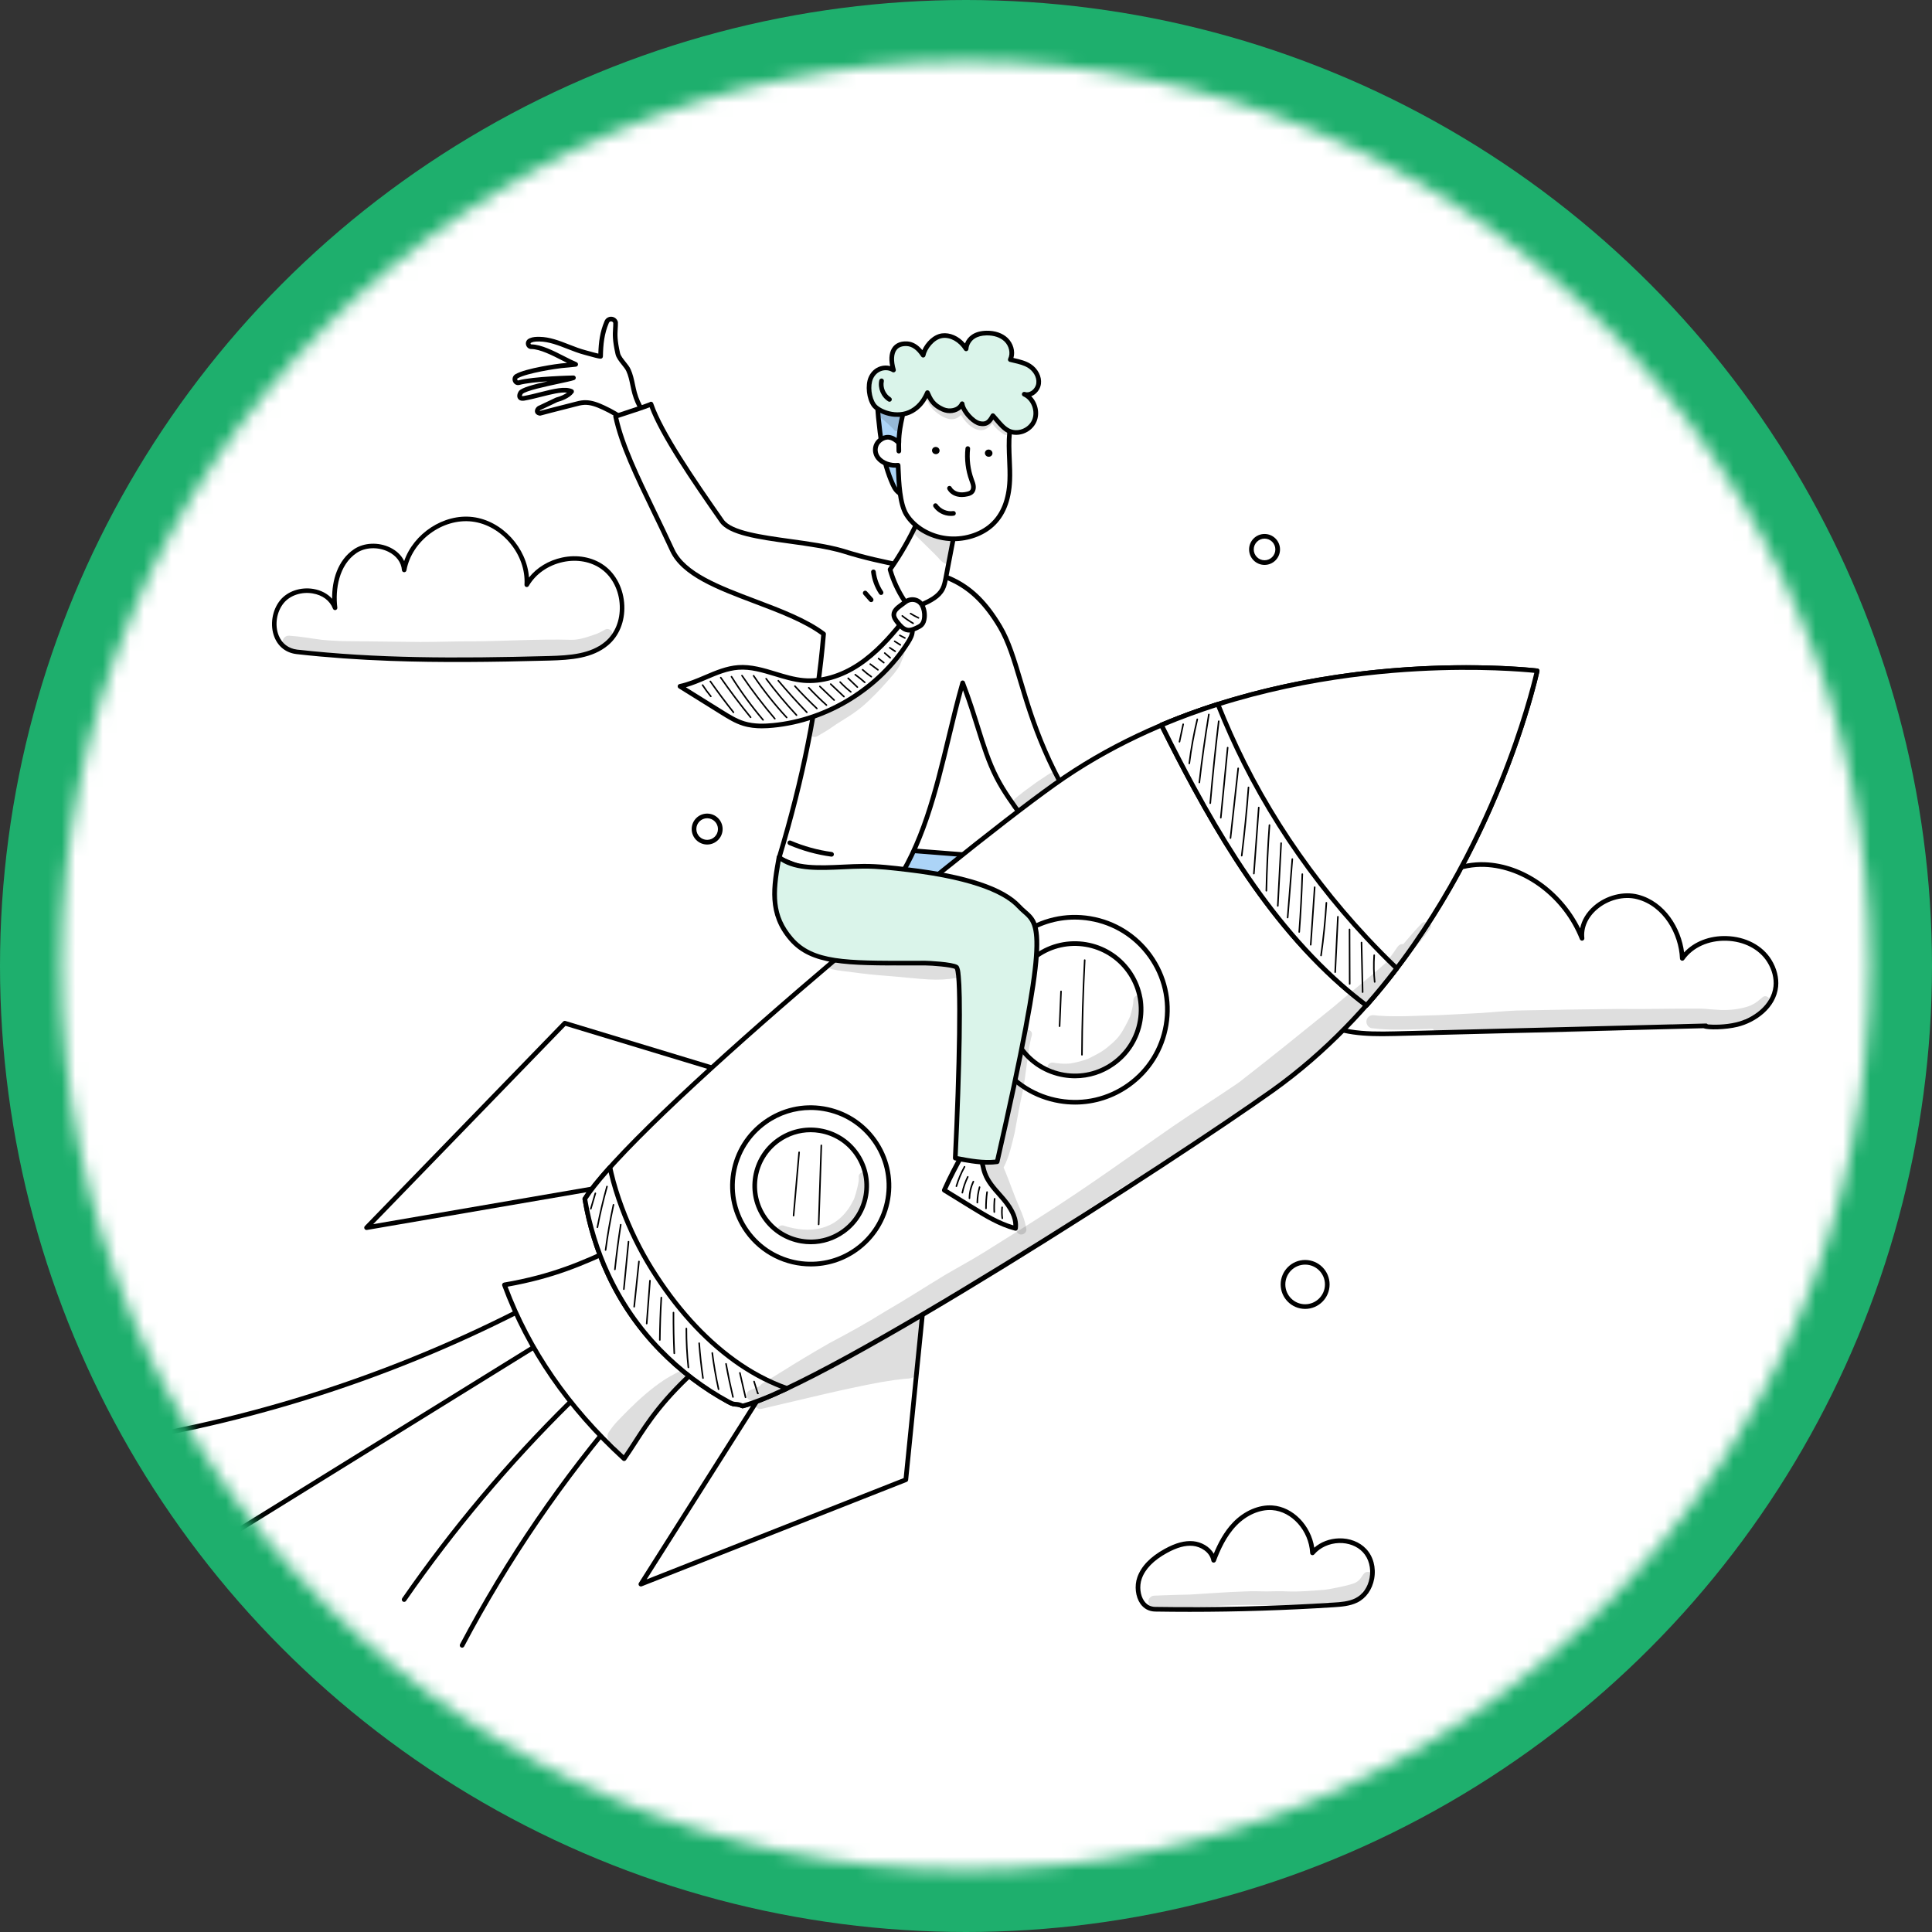 <svg width="141" height="141" viewBox="0 0 141 141" fill="none" xmlns="http://www.w3.org/2000/svg">
<rect x="0" y="0" width="141" height="141" fill="#333333" stroke="none"/>
<circle cx="70.5" cy="70.5" r="70.5" fill="#1EAF6D"/>
<mask id="mask0_1358_3358" style="mask-type:alpha" maskUnits="userSpaceOnUse" x="4" y="4" width="133" height="133">
<circle cx="70.469" cy="70.469" r="66" fill="#D9D9D9"/>
</mask>
<g mask="url(#mask0_1358_3358)">
<path d="M141 0H0V141H141V0Z" fill="white"/>
<path d="M33.724 120.248C33.698 120.248 33.671 120.242 33.645 120.228C33.562 120.185 33.531 120.082 33.574 119.999C36.896 113.714 40.939 107.801 45.59 102.425C45.651 102.354 45.758 102.346 45.829 102.408C45.9 102.469 45.908 102.577 45.847 102.647C41.212 108.004 37.185 113.895 33.875 120.158C33.844 120.215 33.785 120.248 33.724 120.248Z" fill="black"/>
<path d="M29.494 116.907C29.46 116.907 29.427 116.897 29.397 116.877C29.32 116.823 29.301 116.717 29.354 116.64C32.92 111.493 36.987 106.654 41.445 102.258C41.512 102.192 41.62 102.193 41.685 102.26C41.751 102.327 41.751 102.434 41.684 102.5C37.241 106.882 33.187 111.704 29.634 116.834C29.601 116.881 29.548 116.907 29.494 116.907Z" fill="black"/>
<path d="M8.119 105.447C8.037 105.447 7.964 105.387 7.951 105.303C7.937 105.21 8.001 105.124 8.093 105.109C19.157 103.396 29.771 99.849 39.642 94.567C39.725 94.522 39.828 94.553 39.873 94.636C39.917 94.719 39.886 94.822 39.803 94.866C29.898 100.167 19.247 103.726 8.146 105.445C8.136 105.446 8.128 105.447 8.119 105.447Z" fill="black"/>
<path d="M9.209 116.907C9.152 116.907 9.097 116.878 9.064 116.827C9.015 116.747 9.04 116.642 9.119 116.593L39.31 97.902C39.39 97.852 39.495 97.877 39.544 97.957C39.594 98.037 39.569 98.141 39.489 98.191L9.299 116.882C9.271 116.899 9.24 116.907 9.209 116.907Z" fill="black"/>
<path d="M50.648 60.506C50.648 59.977 51.078 59.547 51.607 59.547C52.137 59.547 52.566 59.977 52.566 60.506C52.566 61.036 52.137 61.465 51.607 61.465C51.078 61.465 50.648 61.036 50.648 60.506Z" fill="white"/>
<path d="M51.609 61.635C50.987 61.635 50.48 61.128 50.48 60.506C50.48 59.883 50.987 59.377 51.609 59.377C52.232 59.377 52.738 59.883 52.738 60.506C52.738 61.128 52.232 61.635 51.609 61.635ZM51.609 59.717C51.174 59.717 50.82 60.071 50.82 60.506C50.82 60.941 51.174 61.295 51.609 61.295C52.044 61.295 52.398 60.941 52.398 60.506C52.398 60.072 52.044 59.717 51.609 59.717Z" fill="black"/>
<path d="M91.332 40.099C91.332 39.569 91.761 39.14 92.291 39.14C92.82 39.14 93.25 39.569 93.25 40.099C93.25 40.628 92.82 41.058 92.291 41.058C91.761 41.058 91.332 40.628 91.332 40.099Z" fill="white"/>
<path d="M92.289 41.228C91.666 41.228 91.16 40.721 91.16 40.099C91.16 39.476 91.666 38.97 92.289 38.97C92.911 38.97 93.418 39.476 93.418 40.099C93.418 40.721 92.911 41.228 92.289 41.228ZM92.289 39.31C91.854 39.31 91.5 39.664 91.5 40.099C91.5 40.534 91.854 40.888 92.289 40.888C92.724 40.888 93.077 40.534 93.077 40.099C93.078 39.664 92.724 39.31 92.289 39.31Z" fill="black"/>
<path d="M93.633 93.739C93.633 92.847 94.356 92.124 95.249 92.124C96.141 92.124 96.865 92.847 96.865 93.739C96.865 94.632 96.141 95.355 95.249 95.355C94.356 95.355 93.633 94.632 93.633 93.739Z" fill="white"/>
<path d="M95.251 95.526C94.266 95.526 93.465 94.724 93.465 93.74C93.465 92.755 94.266 91.954 95.251 91.954C96.235 91.954 97.036 92.755 97.036 93.74C97.036 94.724 96.236 95.526 95.251 95.526ZM95.251 92.294C94.453 92.294 93.805 92.942 93.805 93.74C93.805 94.537 94.453 95.186 95.251 95.186C96.048 95.186 96.697 94.537 96.697 93.74C96.697 92.942 96.048 92.294 95.251 92.294Z" fill="black"/>
<path d="M124.506 74.867C116.938 75.058 109.37 75.249 101.802 75.439C99.704 75.492 97.388 75.472 95.807 74.117C94.013 72.579 93.993 69.478 95.769 67.927C97.544 66.375 100.69 66.742 102.05 68.66C102.006 65.559 105.189 62.978 108.356 63.096C111.523 63.214 114.318 65.586 115.461 68.481C115.239 66.532 117.588 64.951 119.524 65.46C121.46 65.969 122.695 67.984 122.778 69.944C124.2 67.918 127.82 68.021 129.128 70.124C129.477 70.684 129.671 71.346 129.604 71.997C129.461 73.386 128.154 74.441 126.769 74.775C125.385 75.108 123.93 74.876 124.506 74.867Z" fill="white"/>
<path d="M100.862 75.623C98.948 75.623 97.058 75.415 95.694 74.246C94.8 73.48 94.284 72.305 94.277 71.022C94.271 69.745 94.773 68.57 95.655 67.799C96.539 67.026 97.791 66.671 99.091 66.825C100.212 66.958 101.209 67.452 101.894 68.201C101.999 66.978 102.585 65.795 103.574 64.828C104.857 63.574 106.647 62.862 108.36 62.927C111.18 63.032 113.951 64.982 115.322 67.753C115.441 67.153 115.784 66.581 116.317 66.12C117.219 65.338 118.494 65.015 119.565 65.296C121.52 65.81 122.683 67.732 122.909 69.51C123.637 68.722 124.76 68.279 125.995 68.316C127.4 68.355 128.625 68.998 129.27 70.034C129.66 70.66 129.837 71.363 129.77 72.014C129.61 73.572 128.122 74.623 126.807 74.939C125.913 75.155 124.66 75.174 124.32 75.041L101.804 75.609C101.491 75.617 101.177 75.623 100.862 75.623ZM98.498 67.129C97.498 67.129 96.566 67.455 95.879 68.055C95.072 68.761 94.612 69.842 94.617 71.02C94.623 72.204 95.096 73.286 95.916 73.988C97.412 75.271 99.55 75.326 101.796 75.27L124.45 74.699C124.467 74.698 124.485 74.698 124.502 74.697C124.552 74.694 124.607 74.722 124.639 74.763C125.014 74.797 125.868 74.817 126.728 74.61C127.93 74.32 129.289 73.374 129.433 71.981C129.492 71.404 129.332 70.777 128.982 70.215C128.397 69.275 127.277 68.692 125.986 68.656C124.696 68.623 123.549 69.139 122.915 70.042C122.873 70.102 122.798 70.128 122.728 70.108C122.659 70.087 122.609 70.025 122.606 69.952C122.532 68.191 121.433 66.139 119.479 65.625C118.514 65.372 117.361 65.667 116.541 66.377C115.875 66.953 115.543 67.714 115.628 68.463C115.638 68.547 115.583 68.626 115.501 68.647C115.418 68.668 115.333 68.624 115.301 68.544C114.117 65.545 111.257 63.375 108.348 63.267C106.722 63.205 105.03 63.882 103.811 65.072C102.766 66.095 102.199 67.368 102.218 68.659C102.219 68.733 102.171 68.8 102.101 68.823C102.03 68.846 101.952 68.82 101.909 68.76C101.291 67.887 100.249 67.305 99.051 67.163C98.865 67.14 98.68 67.129 98.498 67.129Z" fill="black"/>
<g opacity="0.129">
<path d="M128.622 72.791C128.62 72.794 128.618 72.795 128.617 72.796C128.263 73.063 128.29 73.122 127.791 73.368C127.466 73.516 126.743 73.687 126.087 73.706C125.368 73.746 124.654 73.61 123.935 73.608C122.005 73.601 120.076 73.658 118.147 73.631C115.667 73.664 113.187 73.694 110.707 73.749C109.837 73.783 108.971 73.87 108.104 73.929C107.1 73.991 106.094 74.025 105.089 74.083C103.584 74.115 102.076 74.232 100.572 74.124C100.328 74.102 100.049 74.021 99.86 74.226C99.564 74.513 99.777 75.057 100.201 75.048C101.247 75.177 102.304 75.151 103.355 75.122C103.761 75.115 104.167 75.105 104.572 75.092C104.625 75.183 104.719 75.251 104.838 75.247C106.069 75.347 107.307 75.294 108.541 75.336C111.441 75.433 114.343 75.397 117.24 75.226C118.314 75.168 119.389 75.133 120.464 75.089C120.841 75.071 121.219 75.054 121.597 75.035C121.71 75.032 121.833 75.033 121.916 74.944C121.972 74.889 121.998 74.816 121.999 74.742C122.691 74.749 123.383 74.752 124.076 74.742C124.244 74.74 124.424 74.739 124.61 74.735C124.608 74.836 124.653 74.938 124.748 74.99C124.854 75.055 124.979 75.018 125.095 75.013C125.302 74.994 125.508 74.969 125.714 74.941C126.074 74.893 126.426 74.807 126.777 74.717C126.927 74.665 127.103 74.652 127.234 74.561C127.311 74.507 127.346 74.431 127.35 74.354C127.921 74.163 128.44 73.877 128.831 73.448C128.948 73.313 129.139 73.203 129.141 73.007C129.148 72.744 128.804 72.599 128.622 72.791Z" fill="black"/>
</g>
<path d="M84.313 117.444C88.656 117.511 93.002 117.406 97.337 117.127C97.9 117.091 98.479 117.048 98.985 116.799C100.267 116.169 100.561 114.197 99.579 113.159C98.598 112.12 96.706 112.236 95.785 113.33C95.699 111.726 94.454 110.151 92.851 110.04C91.826 109.969 90.822 110.483 90.109 111.223C89.397 111.964 88.939 112.912 88.573 113.873C88.451 113.19 87.761 112.715 87.07 112.651C86.379 112.586 85.698 112.852 85.09 113.185C84.261 113.639 83.471 114.28 83.161 115.171C82.852 116.064 83.181 117.427 84.313 117.444Z" fill="white"/>
<path d="M86.824 117.634C85.985 117.634 85.147 117.627 84.311 117.614C83.858 117.607 83.482 117.408 83.222 117.037C82.873 116.538 82.782 115.748 83.002 115.116C83.281 114.313 83.956 113.613 85.009 113.036C85.805 112.6 86.465 112.424 87.087 112.481C87.656 112.534 88.279 112.857 88.581 113.395C88.889 112.651 89.321 111.798 89.988 111.106C90.799 110.264 91.874 109.802 92.864 109.87C94.362 109.974 95.667 111.323 95.918 112.953C96.393 112.536 97.03 112.292 97.717 112.272C98.495 112.25 99.221 112.53 99.704 113.042C100.219 113.586 100.438 114.4 100.29 115.218C100.148 116.005 99.7 116.637 99.061 116.952C98.51 117.222 97.866 117.263 97.349 117.297C93.862 117.521 90.332 117.634 86.824 117.634ZM84.317 117.274C88.637 117.341 93.015 117.234 97.327 116.958C97.84 116.925 98.421 116.887 98.911 116.646C99.452 116.38 99.833 115.838 99.956 115.157C100.084 114.445 99.897 113.741 99.457 113.275C99.04 112.834 98.408 112.593 97.728 112.612C97.012 112.632 96.335 112.941 95.917 113.439C95.872 113.492 95.799 113.513 95.733 113.491C95.667 113.468 95.621 113.408 95.617 113.339C95.53 111.713 94.284 110.309 92.841 110.209C91.95 110.147 90.975 110.571 90.233 111.341C89.48 112.123 89.036 113.137 88.734 113.933C88.706 114.004 88.634 114.048 88.559 114.042C88.483 114.035 88.421 113.977 88.407 113.902C88.294 113.27 87.626 112.873 87.055 112.82C86.505 112.768 85.906 112.932 85.172 113.334C84.195 113.869 83.573 114.506 83.323 115.227C83.137 115.763 83.21 116.427 83.501 116.842C83.698 117.124 83.972 117.269 84.317 117.274Z" fill="black"/>
<g opacity="0.129">
<path d="M100.194 115.048C100.178 114.785 99.847 114.632 99.628 114.77C99.569 114.808 99.522 114.857 99.488 114.916C99.482 114.925 99.475 114.933 99.47 114.942C99.333 115.121 99.254 115.323 98.959 115.484C98.687 115.673 96.844 116.027 96.587 116.032C95.683 116.096 94.775 116.187 93.867 116.139C93.391 116.116 92.915 116.142 92.439 116.143C91.916 116.141 91.393 116.115 90.87 116.145C89.523 116.186 88.18 116.296 86.834 116.374C86.188 116.383 85.541 116.407 84.895 116.428C84.68 116.433 84.465 116.444 84.25 116.454C84.133 116.453 84.021 116.501 83.939 116.583C83.664 116.842 83.869 117.348 84.25 117.335C85.291 117.283 86.334 117.308 87.375 117.273C88.494 117.225 89.61 117.138 90.731 117.134C91.364 117.106 91.996 117.159 92.629 117.169C93.283 117.159 93.936 117.169 94.589 117.163C95.494 117.116 96.269 117.018 96.959 116.922C97.01 117.102 97.186 117.247 97.416 117.186C97.894 117.121 98.38 117.054 98.827 116.863C99.029 116.774 99.253 116.677 99.385 116.493C99.449 116.38 99.45 116.268 99.414 116.172C99.491 116.12 99.567 116.064 99.647 116.001C99.876 115.787 100.101 115.531 100.182 115.222C100.184 115.215 100.185 115.208 100.186 115.201C100.186 115.2 100.187 115.2 100.187 115.199C100.204 115.149 100.206 115.099 100.194 115.048Z" fill="black"/>
</g>
<path d="M21.675 47.574C27.771 48.259 33.925 48.21 40.057 48.044C41.537 48.005 43.138 47.914 44.275 46.959C45.912 45.585 45.718 42.635 43.981 41.392C42.245 40.149 39.518 40.825 38.442 42.678C38.577 40.395 36.733 38.172 34.477 37.899C32.221 37.626 29.904 39.346 29.497 41.596C29.383 40.053 27.212 39.36 25.932 40.218C24.653 41.075 24.256 42.827 24.451 44.361C23.895 42.888 21.589 42.69 20.585 43.9C19.581 45.11 19.882 47.372 21.675 47.574Z" fill="white"/>
<path d="M28.511 48.233C26.182 48.149 23.921 47.993 21.657 47.739C20.895 47.653 20.317 47.214 20.031 46.504C19.68 45.634 19.856 44.519 20.458 43.794C20.997 43.145 21.943 42.826 22.87 42.981C23.43 43.075 23.909 43.331 24.24 43.7C24.222 42.38 24.629 40.892 25.841 40.079C26.565 39.594 27.624 39.548 28.477 39.963C28.951 40.195 29.303 40.539 29.497 40.949C30.192 38.935 32.381 37.477 34.498 37.734C36.65 37.994 38.452 39.987 38.606 42.147C39.184 41.422 40.038 40.902 41.02 40.691C42.129 40.453 43.245 40.659 44.079 41.257C44.963 41.889 45.517 42.987 45.564 44.196C45.609 45.365 45.178 46.419 44.383 47.087C43.238 48.048 41.686 48.167 40.063 48.21C35.884 48.323 32.117 48.364 28.511 48.233ZM21.694 47.409C27.443 48.055 33.191 48.064 40.054 47.878C41.616 47.836 43.106 47.724 44.169 46.832C44.886 46.231 45.273 45.275 45.232 44.208C45.19 43.102 44.687 42.1 43.886 41.527C43.127 40.984 42.108 40.797 41.09 41.016C40.008 41.249 39.096 41.885 38.587 42.761C38.548 42.827 38.469 42.859 38.395 42.837C38.322 42.814 38.273 42.745 38.278 42.668C38.408 40.477 36.623 38.325 34.459 38.064C32.295 37.803 30.053 39.466 29.662 41.625C29.647 41.708 29.576 41.764 29.49 41.761C29.406 41.757 29.339 41.691 29.333 41.608C29.291 41.042 28.926 40.551 28.332 40.262C27.582 39.896 26.655 39.934 26.027 40.355C24.724 41.228 24.453 43.047 24.618 44.34C24.629 44.423 24.575 44.501 24.493 44.522C24.41 44.542 24.327 44.498 24.298 44.419C24.077 43.834 23.537 43.429 22.816 43.309C22.004 43.173 21.178 43.446 20.714 44.005C20.186 44.641 20.032 45.617 20.339 46.379C20.577 46.972 21.059 47.337 21.694 47.409Z" fill="black"/>
<g opacity="0.129">
<path d="M44.695 46.242C44.687 46.059 44.52 45.914 44.341 45.906C44.204 45.896 44.098 45.986 43.983 46.046C43.846 46.122 43.706 46.194 43.561 46.253C43.039 46.435 42.512 46.633 41.958 46.684C41.906 46.689 41.854 46.693 41.802 46.699C42.029 46.677 41.825 46.694 41.706 46.693C39.181 46.624 36.66 46.807 34.136 46.808C32.983 46.809 31.832 46.854 30.68 46.852C28.765 46.827 26.851 46.811 24.936 46.788C24.453 46.764 23.969 46.745 23.488 46.694C22.692 46.594 21.901 46.443 21.1 46.393C20.499 46.383 20.447 47.281 21.067 47.323C22.293 47.436 22.398 47.572 23.948 47.756C25.139 47.888 26.34 47.844 27.536 47.891C28.741 47.928 29.944 47.985 31.148 48.025C32.133 48.044 33.118 48.024 34.103 48.03C34.136 48.03 34.168 48.029 34.201 48.029C35.563 48.105 36.931 48.11 38.294 48.087C38.879 48.069 39.463 48.097 40.048 48.089C40.569 48.063 40.751 48.029 41.09 48.005C41.759 47.962 42.442 47.925 43.064 47.653C43.252 47.571 43.465 47.496 43.611 47.349C43.666 47.291 43.69 47.212 43.686 47.134C43.872 47.043 44.052 46.941 44.223 46.825C44.284 46.778 44.47 46.649 44.31 46.761C44.39 46.706 44.467 46.647 44.539 46.583C44.647 46.508 44.717 46.373 44.695 46.242Z" fill="black"/>
</g>
<path d="M37.872 27.927C37.606 27.999 37.461 27.605 37.697 27.463C37.703 27.46 37.708 27.456 37.714 27.453C38.416 27.049 40.664 26.721 40.98 26.693C41.342 26.661 41.704 26.628 42.016 26.59C41.135 26.226 39.76 25.324 38.794 25.303C38.555 25.313 38.457 24.993 38.664 24.874C38.688 24.861 38.712 24.849 38.736 24.838C38.935 24.754 39.157 24.75 39.374 24.753C40.511 24.765 41.607 25.449 42.708 25.73C42.918 25.783 43.6 25.99 43.834 26.01C43.851 25.043 43.943 24.294 44.282 23.494C44.404 23.205 44.82 23.219 44.925 23.515L44.928 23.526C44.938 24.189 44.781 24.443 45.088 25.809C45.178 26.209 45.694 26.64 45.865 27.014C46.108 27.542 46.161 28.133 46.315 28.694C46.562 29.59 47.078 30.411 47.782 31.027C47.728 31.264 47.245 31.699 46.682 31.815C46.085 30.875 45.066 30.223 44.056 29.751C43.609 29.543 43.132 29.353 42.639 29.377C42.314 29.392 42.002 29.499 41.687 29.576C40.8 29.793 39.407 30.164 39.407 30.164C39.044 30.095 39.269 29.794 39.404 29.759L40.627 29.177C40.99 29.082 41.483 28.883 41.716 28.571C41.028 28.247 39.584 28.828 38.264 29.067C37.832 29.145 37.891 28.817 38.008 28.643C38.381 28.233 41.275 27.773 41.852 27.573C41.852 27.573 38.96 27.633 37.872 27.927Z" fill="white"/>
<path d="M46.681 31.986C46.623 31.986 46.569 31.957 46.538 31.907C46.045 31.133 45.209 30.478 43.982 29.906C43.489 29.676 43.071 29.527 42.645 29.547C42.419 29.558 42.197 29.618 41.961 29.681C41.883 29.702 41.804 29.723 41.725 29.742C40.851 29.956 39.463 30.326 39.449 30.329C39.425 30.336 39.399 30.337 39.374 30.332C39.08 30.276 39.042 30.09 39.039 30.013C39.033 29.831 39.189 29.651 39.34 29.601L40.553 29.025C40.562 29.02 40.572 29.017 40.582 29.014C40.908 28.928 41.19 28.8 41.385 28.656C40.927 28.599 40.237 28.772 39.514 28.955C39.113 29.056 38.698 29.161 38.292 29.234C38.003 29.287 37.869 29.186 37.807 29.092C37.696 28.921 37.769 28.693 37.865 28.549C37.87 28.542 37.875 28.535 37.881 28.529C38.101 28.287 38.895 28.069 39.965 27.83C39.196 27.883 38.38 27.965 37.914 28.091C37.719 28.144 37.525 28.047 37.443 27.854C37.357 27.652 37.426 27.426 37.608 27.317L37.628 27.305C38.395 26.864 40.736 26.544 40.963 26.524C41.104 26.511 41.246 26.498 41.386 26.485C41.274 26.429 41.158 26.37 41.04 26.31C40.284 25.924 39.427 25.487 38.788 25.473C38.608 25.481 38.448 25.364 38.395 25.181C38.343 25.001 38.417 24.819 38.578 24.727C38.607 24.71 38.637 24.695 38.668 24.682C38.894 24.586 39.14 24.58 39.373 24.583C40.12 24.591 40.844 24.874 41.543 25.148C41.94 25.303 42.35 25.463 42.748 25.565C42.802 25.579 42.886 25.602 42.986 25.63C43.178 25.684 43.464 25.764 43.667 25.808C43.692 24.958 43.789 24.215 44.124 23.428C44.207 23.231 44.398 23.109 44.613 23.115C44.828 23.122 45.012 23.256 45.083 23.458C45.09 23.476 45.096 23.504 45.097 23.523C45.1 23.705 45.09 23.858 45.081 24.006C45.056 24.41 45.032 24.792 45.252 25.771C45.295 25.962 45.475 26.188 45.649 26.405C45.797 26.59 45.937 26.764 46.018 26.942C46.185 27.305 46.266 27.693 46.344 28.068C46.384 28.26 46.425 28.459 46.478 28.648C46.714 29.508 47.217 30.308 47.892 30.899C47.939 30.94 47.96 31.004 47.946 31.065C47.873 31.386 47.32 31.856 46.715 31.982C46.704 31.985 46.692 31.986 46.681 31.986ZM42.72 29.206C43.213 29.206 43.686 29.393 44.126 29.598C45.36 30.173 46.222 30.837 46.757 31.622C47.151 31.507 47.465 31.235 47.575 31.072C46.897 30.446 46.393 29.623 46.15 28.739C46.095 28.54 46.052 28.336 46.011 28.139C45.933 27.765 45.86 27.413 45.709 27.085C45.645 26.945 45.518 26.786 45.384 26.619C45.186 26.371 44.981 26.114 44.921 25.846C44.69 24.82 44.716 24.396 44.742 23.986C44.751 23.847 44.758 23.716 44.757 23.56C44.713 23.466 44.629 23.457 44.603 23.456C44.577 23.454 44.48 23.459 44.437 23.561C44.098 24.359 44.018 25.118 44.002 26.013C44.001 26.06 43.981 26.105 43.946 26.136C43.911 26.168 43.865 26.183 43.818 26.179C43.641 26.165 43.28 26.066 42.894 25.958C42.798 25.931 42.716 25.908 42.664 25.895C42.246 25.788 41.826 25.624 41.419 25.465C40.748 25.202 40.055 24.931 39.37 24.923C39.165 24.921 38.967 24.924 38.801 24.995C38.782 25.003 38.764 25.012 38.746 25.022C38.722 25.036 38.713 25.058 38.722 25.087C38.727 25.105 38.74 25.137 38.784 25.133C39.512 25.149 40.406 25.605 41.194 26.008C41.517 26.172 41.822 26.328 42.079 26.434C42.15 26.464 42.193 26.538 42.183 26.614C42.172 26.691 42.111 26.751 42.035 26.76C41.72 26.798 41.351 26.831 40.994 26.863C40.671 26.892 38.461 27.22 37.797 27.601L37.783 27.609C37.725 27.644 37.752 27.714 37.756 27.721C37.779 27.776 37.813 27.767 37.825 27.763C38.921 27.467 41.728 27.406 41.847 27.404C41.848 27.404 41.849 27.404 41.85 27.404C41.932 27.404 42.003 27.462 42.018 27.543C42.032 27.626 41.985 27.707 41.906 27.734C41.709 27.802 41.291 27.892 40.76 28.005C39.868 28.196 38.383 28.513 38.141 28.749C38.099 28.817 38.087 28.886 38.093 28.907C38.094 28.905 38.108 28.909 38.139 28.909C38.16 28.909 38.191 28.907 38.232 28.899C38.626 28.828 39.035 28.725 39.431 28.625C40.408 28.378 41.253 28.166 41.788 28.417C41.834 28.439 41.868 28.48 41.88 28.53C41.892 28.579 41.882 28.632 41.851 28.672C41.557 29.066 40.949 29.267 40.684 29.338L39.474 29.913C39.465 29.917 39.455 29.921 39.445 29.924C39.429 29.931 39.4 29.96 39.386 29.984C39.391 29.986 39.396 29.987 39.403 29.989C39.641 29.926 40.852 29.606 41.644 29.412C41.721 29.393 41.797 29.373 41.873 29.352C42.115 29.287 42.365 29.22 42.629 29.207C42.659 29.206 42.69 29.206 42.72 29.206Z" fill="black"/>
<path d="M65.598 62.163C65.997 62.039 66.425 62.07 66.842 62.103C67.978 62.192 69.115 62.281 70.252 62.37C70.912 62.421 71.657 62.517 72.052 63.05C72.315 63.405 72.353 63.894 72.226 64.317C72.098 64.741 71.823 65.106 71.506 65.415C71.172 65.741 70.775 66.02 70.321 66.128C69.376 66.352 68.429 65.803 67.658 65.212C67.046 64.741 66.467 64.228 65.925 63.677C65.733 63.481 65.539 63.269 65.469 63.004C65.368 62.626 65.538 62.234 65.598 62.163Z" fill="#ACD4F7"/>
<path d="M69.878 66.35C68.979 66.35 68.141 65.796 67.557 65.347C66.94 64.873 66.351 64.351 65.806 63.796C65.597 63.584 65.387 63.351 65.306 63.048C65.191 62.618 65.374 62.169 65.469 62.054C65.49 62.029 65.518 62.011 65.549 62.001C65.985 61.865 66.448 61.902 66.857 61.933L70.267 62.2C70.97 62.255 71.757 62.363 72.19 62.949C72.469 63.326 72.544 63.856 72.391 64.366C72.269 64.771 72.019 65.154 71.627 65.537C71.216 65.937 70.79 66.192 70.362 66.293C70.2 66.332 70.038 66.35 69.878 66.35ZM65.71 62.308C65.656 62.417 65.565 62.698 65.635 62.961C65.694 63.184 65.865 63.37 66.049 63.558C66.583 64.102 67.16 64.613 67.764 65.077C68.397 65.564 69.347 66.185 70.284 65.963C70.652 65.875 71.023 65.65 71.389 65.293C71.739 64.952 71.96 64.617 72.065 64.268C72.186 63.866 72.129 63.438 71.917 63.151C71.569 62.68 70.869 62.588 70.24 62.539L66.831 62.273C66.455 62.243 66.067 62.213 65.71 62.308Z" fill="black"/>
<path d="M56.852 62.634C58.444 57.37 59.633 51.984 60.109 46.267C56.938 43.879 50.45 43.143 49.064 40.147C47.237 36.194 45.513 33.135 44.93 30.384C44.93 30.384 47.604 29.511 47.512 29.489C48.223 31.579 50.635 35.102 52.68 38.025C53.663 39.43 58.544 39.338 61.541 40.219C67.199 42.018 70.132 40.951 72.978 45.738C74.794 48.792 74.633 53.923 80.025 61.282C79.22 62.099 78.355 62.857 77.417 63.448C76.496 62.191 75.575 60.934 74.653 59.676C73.961 58.731 73.266 57.782 72.732 56.74C72.157 55.619 71.778 54.41 71.402 53.207C71.061 52.114 70.719 51.021 70.259 49.832C68.793 54.965 68.088 60.733 65.037 64.963C62.205 64.386 59.219 63.732 56.852 62.634Z" fill="white"/>
<path d="M65.036 65.133C65.025 65.133 65.013 65.132 65.002 65.129C62.137 64.546 59.141 63.884 56.779 62.788C56.702 62.752 56.663 62.665 56.688 62.584C58.432 56.822 59.493 51.509 59.931 46.347C58.654 45.412 56.827 44.722 55.06 44.054C52.332 43.024 49.755 42.05 48.908 40.218C48.455 39.236 48.011 38.318 47.581 37.429C46.306 34.788 45.204 32.507 44.761 30.42C44.743 30.335 44.792 30.25 44.875 30.223C45.753 29.936 47.174 29.462 47.398 29.362C47.438 29.326 47.494 29.311 47.548 29.324C47.614 29.339 47.666 29.393 47.679 29.459C48.384 31.503 50.7 34.901 52.818 37.928C53.387 38.742 55.568 39.044 57.678 39.337C59.038 39.525 60.445 39.72 61.587 40.056C63.181 40.563 64.56 40.841 65.778 41.087C68.948 41.729 71.042 42.152 73.122 45.651C73.763 46.729 74.165 48.072 74.631 49.627C75.534 52.645 76.657 56.401 80.161 61.181C80.21 61.249 80.203 61.342 80.144 61.401C79.22 62.339 78.357 63.055 77.506 63.592C77.43 63.639 77.331 63.62 77.278 63.548L74.514 59.776C73.829 58.842 73.121 57.875 72.579 56.818C71.996 55.681 71.611 54.449 71.238 53.258C70.948 52.331 70.651 51.379 70.281 50.377C69.968 51.514 69.685 52.692 69.41 53.836C68.458 57.786 67.475 61.87 65.173 65.063C65.141 65.107 65.09 65.133 65.036 65.133ZM57.056 62.541C59.334 63.572 62.203 64.211 64.962 64.775C67.179 61.65 68.145 57.637 69.079 53.756C69.396 52.441 69.724 51.082 70.094 49.786C70.114 49.716 70.176 49.666 70.249 49.663C70.323 49.661 70.389 49.704 70.415 49.772C70.877 50.964 71.225 52.077 71.562 53.153C71.931 54.334 72.312 55.552 72.882 56.663C73.411 57.696 74.112 58.652 74.789 59.576L77.458 63.22C78.213 62.727 78.982 62.086 79.801 61.266C76.33 56.491 75.161 52.584 74.305 49.725C73.847 48.192 73.45 46.868 72.83 45.825C70.827 42.457 68.791 42.045 65.71 41.422C64.485 41.174 63.096 40.893 61.487 40.382C60.373 40.054 58.978 39.861 57.631 39.674C55.349 39.358 53.193 39.059 52.539 38.123C50.459 35.151 48.188 31.82 47.411 29.721C47.108 29.848 46.469 30.06 45.126 30.499C45.581 32.506 46.652 34.723 47.887 37.281C48.317 38.171 48.761 39.092 49.216 40.076C50.005 41.782 52.518 42.731 55.179 43.736C57.004 44.426 58.891 45.139 60.209 46.132C60.256 46.167 60.281 46.223 60.276 46.282C59.846 51.455 58.792 56.775 57.056 62.541Z" fill="black"/>
<path d="M66.979 38.031C66.429 39.227 65.785 40.379 64.957 41.561C65.176 42.34 65.521 43.097 65.977 43.797C66.102 43.99 66.254 44.192 66.478 44.268C66.741 44.357 67.011 44.247 67.248 44.138C67.851 43.862 68.49 43.554 68.786 42.991C68.915 42.746 68.969 42.469 69.021 42.197C69.219 41.162 69.416 40.128 69.615 39.094C69.013 38.797 68.411 38.5 67.809 38.202C67.54 38.07 67.254 37.933 66.979 38.031Z" fill="white"/>
<path d="M66.681 44.471C66.597 44.471 66.511 44.458 66.426 44.429C66.156 44.338 65.983 44.116 65.836 43.89C65.37 43.174 65.02 42.406 64.795 41.608C64.782 41.559 64.79 41.506 64.82 41.464C65.593 40.359 66.25 39.213 66.827 37.961C66.846 37.919 66.881 37.887 66.924 37.872C67.271 37.747 67.612 37.915 67.886 38.05L69.692 38.942C69.76 38.976 69.798 39.051 69.783 39.126L69.189 42.229C69.135 42.511 69.08 42.802 68.938 43.071C68.63 43.658 68.023 43.972 67.321 44.293C67.126 44.382 66.908 44.471 66.681 44.471ZM65.144 41.592C65.361 42.33 65.689 43.04 66.121 43.704C66.235 43.879 66.364 44.049 66.535 44.108C66.733 44.175 66.962 44.083 67.179 43.984C67.824 43.689 68.379 43.405 68.638 42.912C68.755 42.688 68.806 42.422 68.856 42.165L69.425 39.189L67.736 38.355C67.531 38.254 67.3 38.141 67.102 38.175C66.536 39.393 65.895 40.512 65.144 41.592Z" fill="black"/>
<path d="M54.037 78.561L41.219 74.675L26.75 89.596L48.064 85.933L54.037 78.561Z" fill="white"/>
<path d="M26.752 89.766C26.69 89.766 26.631 89.732 26.602 89.675C26.567 89.61 26.579 89.531 26.63 89.478L41.099 74.556C41.144 74.51 41.209 74.493 41.27 74.512L54.088 78.398C54.143 78.415 54.185 78.457 54.202 78.511C54.218 78.565 54.207 78.624 54.171 78.668L48.199 86.04C48.173 86.072 48.136 86.093 48.096 86.1L26.781 89.764C26.771 89.765 26.762 89.766 26.752 89.766ZM41.271 74.867L27.237 89.341L47.975 85.776L53.748 78.651L41.271 74.867Z" fill="black"/>
<path d="M67.45 94.665L66.111 107.993L46.773 115.614L58.349 97.345L67.45 94.665Z" fill="white"/>
<path d="M46.772 115.784C46.722 115.784 46.674 115.762 46.64 115.722C46.594 115.665 46.589 115.585 46.628 115.523L58.204 97.254C58.226 97.219 58.26 97.194 58.299 97.183L67.4 94.502C67.454 94.487 67.513 94.499 67.557 94.534C67.6 94.57 67.623 94.626 67.617 94.682L66.278 108.009C66.272 108.073 66.231 108.127 66.171 108.15L46.834 115.772C46.814 115.78 46.793 115.784 46.772 115.784ZM58.457 97.49L47.194 115.264L65.95 107.872L67.254 94.899L58.457 97.49Z" fill="black"/>
<path d="M51.13 99.655C47.666 102.72 46.846 104.625 45.551 106.458C41.513 102.776 38.555 98.501 36.816 93.772C40.254 93.182 42.471 92.234 45.1 90.989C46.98 94.106 49.306 96.886 51.13 99.655Z" fill="white"/>
<path d="M45.55 106.628C45.507 106.628 45.466 106.612 45.435 106.583C41.351 102.86 38.397 98.569 36.655 93.831C36.638 93.784 36.642 93.731 36.667 93.687C36.693 93.643 36.736 93.613 36.786 93.604C40.262 93.008 42.483 92.039 45.026 90.835C45.104 90.798 45.199 90.826 45.244 90.901C46.338 92.715 47.589 94.421 48.797 96.071C49.678 97.272 50.509 98.407 51.27 99.562C51.317 99.632 51.304 99.727 51.241 99.783C48.541 102.171 47.454 103.856 46.495 105.343C46.225 105.762 45.969 106.157 45.688 106.556C45.66 106.595 45.616 106.621 45.568 106.626C45.562 106.627 45.556 106.628 45.55 106.628ZM37.045 93.904C38.756 98.46 41.606 102.596 45.521 106.201C45.757 105.861 45.977 105.518 46.21 105.158C47.168 103.674 48.251 101.994 50.906 99.626C50.171 98.52 49.37 97.427 48.524 96.272C47.339 94.656 46.115 92.986 45.033 91.208C42.572 92.37 40.386 93.309 37.045 93.904Z" fill="black"/>
<path d="M44.379 93.005C45.325 95.044 46.605 96.91 48.172 98.518C49.627 100.011 51.324 101.309 53.205 102.33C53.704 102.601 53.673 102.377 54.198 102.611C60.416 101.007 85.664 84.73 92.887 79.577C107.946 68.834 112.19 48.958 112.19 48.958C112.19 48.958 92.016 46.503 76.955 57.246C69.42 62.622 46.176 81.957 42.684 87.501C43.007 89.426 43.578 91.278 44.379 93.005Z" fill="white"/>
<path d="M54.196 102.781C54.172 102.781 54.149 102.776 54.127 102.766C53.905 102.667 53.803 102.661 53.697 102.655C53.559 102.648 53.416 102.639 53.122 102.479C51.249 101.462 49.542 100.169 48.048 98.636C46.469 97.016 45.182 95.146 44.223 93.076C43.414 91.332 42.84 89.466 42.514 87.529C42.507 87.488 42.516 87.446 42.538 87.411C46.031 81.866 69.108 62.635 76.855 57.108C84.665 51.536 93.861 49.572 100.2 48.904C107.066 48.182 112.158 48.783 112.208 48.789C112.256 48.795 112.298 48.82 112.326 48.86C112.354 48.898 112.364 48.947 112.354 48.994C112.343 49.044 111.256 54.054 108.338 60.311C105.644 66.088 100.793 74.144 92.984 79.716C86.068 84.65 60.618 101.13 54.239 102.775C54.224 102.779 54.21 102.781 54.196 102.781ZM42.861 87.538C43.183 89.421 43.745 91.236 44.532 92.934C45.475 94.968 46.74 96.807 48.292 98.4C49.761 99.908 51.441 101.18 53.284 102.181C53.511 102.305 53.602 102.31 53.715 102.316C53.828 102.323 53.965 102.33 54.209 102.431C60.376 100.782 85.447 84.675 92.786 79.439C100.533 73.912 105.349 65.913 108.026 60.175C110.615 54.624 111.756 50.063 111.98 49.107C111.003 49.007 106.318 48.601 100.227 49.243C93.931 49.907 84.799 51.858 77.052 57.385C69.346 62.883 46.451 81.951 42.861 87.538Z" fill="black"/>
<path d="M53.595 99.29C51.162 97.527 49.154 95.153 47.571 92.614C46.683 91.19 45.959 89.689 45.376 88.117C45.076 87.306 44.814 86.478 44.614 85.636C44.579 85.491 44.547 85.345 44.514 85.199C43.696 86.109 43.069 86.89 42.684 87.501C43.007 89.426 43.578 91.278 44.379 93.005C45.325 95.045 46.605 96.91 48.172 98.518C49.627 100.012 51.324 101.309 53.205 102.33C53.704 102.602 53.673 102.378 54.198 102.611C54.992 102.406 56.099 101.961 57.438 101.331C56.065 100.842 54.775 100.145 53.595 99.29Z" fill="white"/>
<path d="M54.196 102.781C54.172 102.781 54.149 102.776 54.127 102.766C53.905 102.667 53.803 102.661 53.697 102.655C53.559 102.647 53.416 102.639 53.122 102.479C51.249 101.462 49.542 100.169 48.048 98.636C46.469 97.016 45.183 95.145 44.223 93.076C43.414 91.332 42.84 89.466 42.514 87.529C42.507 87.488 42.516 87.446 42.538 87.41C42.916 86.811 43.537 86.028 44.387 85.085C44.429 85.037 44.495 85.018 44.556 85.034C44.618 85.05 44.665 85.1 44.679 85.162C44.711 85.308 44.744 85.453 44.778 85.597C44.964 86.383 45.212 87.188 45.534 88.057C46.122 89.644 46.855 91.147 47.713 92.524C49.446 95.303 51.458 97.533 53.693 99.152C54.893 100.022 56.172 100.7 57.492 101.17C57.557 101.193 57.602 101.253 57.605 101.322C57.608 101.391 57.57 101.455 57.508 101.484C56.112 102.141 55.012 102.575 54.239 102.775C54.224 102.779 54.21 102.781 54.196 102.781ZM42.861 87.537C43.183 89.421 43.745 91.236 44.532 92.933C45.475 94.968 46.74 96.807 48.292 98.399C49.761 99.908 51.441 101.18 53.284 102.181C53.511 102.304 53.602 102.31 53.715 102.316C53.828 102.322 53.965 102.33 54.209 102.431C54.89 102.249 55.825 101.886 56.995 101.348C55.78 100.877 54.604 100.232 53.493 99.427C51.223 97.782 49.181 95.52 47.425 92.704C46.554 91.307 45.81 89.784 45.215 88.175C44.888 87.293 44.636 86.475 44.447 85.675C44.437 85.637 44.428 85.598 44.419 85.559C43.72 86.35 43.197 87.015 42.861 87.537Z" fill="black"/>
<path d="M87.11 57.453C88.077 59.233 89.094 60.984 90.192 62.681C91.286 64.374 92.461 66.014 93.745 67.57C95.011 69.104 96.384 70.555 97.886 71.881C98.477 72.402 99.089 72.899 99.719 73.376C109.272 62.589 112.182 48.958 112.182 48.958C112.182 48.958 98.155 47.251 84.762 52.913C85.521 54.44 86.298 55.957 87.11 57.453Z" fill="white"/>
<path d="M99.72 73.546C99.684 73.546 99.648 73.535 99.618 73.512C98.965 73.017 98.345 72.511 97.775 72.008C96.343 70.745 94.944 69.288 93.615 67.678C92.393 66.197 91.227 64.592 90.051 62.773C89.031 61.196 88.021 59.482 86.963 57.534C86.225 56.176 85.478 54.731 84.612 52.989C84.591 52.947 84.588 52.898 84.605 52.854C84.621 52.81 84.654 52.775 84.698 52.757C91.638 49.822 98.746 48.9 103.487 48.642C108.623 48.364 112.169 48.785 112.205 48.789C112.252 48.795 112.294 48.82 112.322 48.859C112.35 48.898 112.36 48.947 112.35 48.993C112.343 49.028 111.598 52.47 109.692 57.186C107.934 61.537 104.798 67.898 99.848 73.489C99.814 73.527 99.768 73.546 99.72 73.546ZM87.262 57.372C88.316 59.312 89.322 61.019 90.337 62.589C91.505 64.396 92.663 65.99 93.878 67.462C95.195 69.058 96.582 70.502 98 71.753C98.527 72.218 99.097 72.685 99.698 73.145C104.555 67.621 107.639 61.36 109.374 57.065C111.021 52.992 111.796 49.877 111.976 49.106C111.183 49.025 107.94 48.741 103.497 48.982C98.824 49.236 91.836 50.141 84.997 52.999C85.827 54.667 86.549 56.06 87.262 57.372Z" fill="black"/>
<path d="M99.726 68.431C98.544 67.168 97.423 65.849 96.365 64.481C95.3 63.104 94.296 61.681 93.367 60.21C92.445 58.751 91.588 57.249 90.815 55.706C90.111 54.298 89.466 52.86 88.885 51.397C87.516 51.832 86.137 52.333 84.766 52.913C85.525 54.44 86.302 55.957 87.114 57.453C88.081 59.233 89.098 60.983 90.195 62.681C91.29 64.374 92.465 66.014 93.748 67.57C95.015 69.104 96.387 70.555 97.889 71.88C98.48 72.402 99.093 72.898 99.722 73.376C100.505 72.491 101.242 71.587 101.938 70.674C101.178 69.949 100.442 69.197 99.726 68.431Z" fill="white"/>
<path d="M99.72 73.546C99.684 73.546 99.648 73.535 99.618 73.511C98.965 73.016 98.345 72.511 97.775 72.008C96.343 70.745 94.944 69.288 93.615 67.678C92.393 66.196 91.227 64.592 90.051 62.773C89.031 61.196 88.021 59.482 86.963 57.534C86.225 56.175 85.478 54.731 84.612 52.989C84.591 52.947 84.588 52.898 84.605 52.854C84.621 52.81 84.654 52.775 84.698 52.756C86.016 52.199 87.406 51.687 88.831 51.234C88.916 51.207 89.008 51.25 89.041 51.334C89.618 52.787 90.266 54.233 90.965 55.63C91.709 57.115 92.565 58.626 93.508 60.119C94.41 61.545 95.416 62.978 96.497 64.377C97.55 65.739 98.678 67.064 99.848 68.315C100.622 69.143 101.344 69.875 102.053 70.55C102.116 70.61 102.123 70.708 102.071 70.776C101.343 71.731 100.595 72.644 99.847 73.489C99.814 73.527 99.768 73.546 99.72 73.546ZM84.997 52.999C85.827 54.666 86.549 56.059 87.262 57.371C88.316 59.312 89.322 61.019 90.337 62.589C91.505 64.396 92.663 65.99 93.878 67.462C95.195 69.058 96.582 70.501 98 71.753C98.527 72.218 99.097 72.685 99.698 73.144C100.374 72.375 101.049 71.551 101.709 70.691C101.03 70.04 100.339 69.337 99.6 68.546C98.423 67.288 97.288 65.954 96.228 64.584C95.141 63.177 94.129 61.736 93.221 60.3C92.272 58.797 91.41 57.277 90.662 55.781C89.981 54.423 89.35 53.019 88.784 51.606C87.482 52.025 86.209 52.493 84.997 52.999Z" fill="black"/>
<path d="M85.091 74.845C85.727 71.173 83.266 67.68 79.593 67.044C75.921 66.408 72.428 68.87 71.792 72.542C71.156 76.215 73.618 79.708 77.29 80.344C80.963 80.979 84.456 78.518 85.091 74.845Z" fill="white"/>
<path d="M78.463 80.613C78.079 80.613 77.692 80.581 77.306 80.516C75.484 80.212 73.889 79.215 72.816 77.71C71.742 76.206 71.319 74.374 71.624 72.551C71.929 70.728 72.925 69.133 74.43 68.06C75.934 66.987 77.766 66.563 79.589 66.868C81.412 67.173 83.007 68.17 84.08 69.674C85.153 71.179 85.577 73.011 85.272 74.834C84.967 76.657 83.97 78.251 82.466 79.325C81.28 80.171 79.891 80.613 78.463 80.613ZM78.434 67.112C77.076 67.112 75.755 67.532 74.627 68.337C73.197 69.358 72.249 70.874 71.959 72.608C71.669 74.341 72.071 76.083 73.092 77.514C74.112 78.944 75.629 79.892 77.362 80.182C79.096 80.472 80.838 80.07 82.269 79.049C83.699 78.028 84.646 76.512 84.936 74.778C85.227 73.045 84.824 71.303 83.804 69.872C82.783 68.442 81.266 67.494 79.533 67.204C79.166 67.143 78.799 67.112 78.434 67.112Z" fill="black"/>
<path d="M75.643 69.76C77.814 68.211 80.831 68.716 82.38 70.887C83.93 73.059 83.425 76.076 81.253 77.625C79.082 79.174 76.065 78.67 74.516 76.498C72.966 74.326 73.471 71.31 75.643 69.76Z" fill="white"/>
<path d="M78.458 78.694C78.18 78.694 77.901 78.671 77.622 78.624C76.305 78.404 75.152 77.684 74.376 76.597C73.6 75.509 73.294 74.185 73.515 72.867C73.736 71.55 74.456 70.397 75.543 69.622C77.787 68.02 80.917 68.544 82.518 70.788C83.294 71.876 83.6 73.2 83.379 74.517C83.159 75.835 82.439 76.987 81.351 77.763C80.494 78.375 79.49 78.694 78.458 78.694ZM75.74 69.898C74.727 70.621 74.056 71.696 73.85 72.924C73.645 74.151 73.93 75.386 74.653 76.399C75.376 77.413 76.45 78.084 77.678 78.289C78.905 78.494 80.14 78.21 81.153 77.487C82.167 76.764 82.838 75.689 83.044 74.461C83.249 73.234 82.964 71.999 82.241 70.986C80.749 68.894 77.832 68.407 75.74 69.898Z" fill="black"/>
<path d="M59.832 92.216C62.964 91.849 65.206 89.013 64.839 85.881C64.472 82.749 61.635 80.507 58.503 80.874C55.371 81.242 53.13 84.078 53.497 87.21C53.864 90.342 56.7 92.583 59.832 92.216Z" fill="white"/>
<path d="M59.174 92.425C57.337 92.425 55.526 91.569 54.38 89.963C53.468 88.684 53.108 87.127 53.367 85.578C53.626 84.029 54.473 82.674 55.752 81.761C57.03 80.849 58.587 80.49 60.136 80.749C61.685 81.008 63.041 81.854 63.953 83.133C64.865 84.411 65.225 85.968 64.966 87.518C64.706 89.067 63.86 90.422 62.581 91.334C61.548 92.072 60.356 92.425 59.174 92.425ZM59.154 81.007C58.011 81.007 56.898 81.361 55.949 82.038C54.744 82.898 53.946 84.175 53.702 85.634C53.458 87.094 53.797 88.561 54.657 89.766C56.431 92.252 59.897 92.832 62.384 91.058C63.588 90.199 64.386 88.922 64.63 87.462C64.874 86.003 64.535 84.536 63.676 83.331C62.817 82.126 61.539 81.329 60.08 81.085C59.771 81.032 59.462 81.007 59.154 81.007Z" fill="black"/>
<path d="M56.792 83.221C58.629 81.91 61.181 82.337 62.492 84.175C63.803 86.012 63.376 88.564 61.538 89.875C59.701 91.186 57.149 90.759 55.838 88.921C54.528 87.084 54.954 84.532 56.792 83.221Z" fill="white"/>
<path d="M59.174 90.806C58.938 90.806 58.7 90.786 58.463 90.747C57.342 90.559 56.36 89.946 55.7 89.021C54.337 87.11 54.783 84.446 56.693 83.083C57.619 82.423 58.746 82.162 59.867 82.35C60.989 82.537 61.97 83.15 62.63 84.076C63.29 85.002 63.551 86.129 63.363 87.25C63.176 88.372 62.563 89.353 61.637 90.013C60.908 90.534 60.053 90.806 59.174 90.806ZM59.157 82.63C58.349 82.63 57.562 82.881 56.891 83.359C55.133 84.614 54.722 87.064 55.977 88.823C56.584 89.674 57.487 90.239 58.519 90.411C59.552 90.584 60.589 90.344 61.44 89.737C62.292 89.129 62.856 88.226 63.029 87.194C63.201 86.162 62.962 85.125 62.354 84.273C61.746 83.421 60.843 82.857 59.811 82.685C59.593 82.648 59.374 82.63 59.157 82.63Z" fill="black"/>
<path d="M65.733 45.543C64.838 46.65 63.862 47.715 62.676 48.502C61.489 49.289 60.066 49.785 58.648 49.662C57.026 49.521 55.505 48.594 53.882 48.711C52.4 48.819 51.101 49.783 49.629 50.09C50.648 50.725 51.668 51.36 52.688 51.996C53.193 52.311 53.707 52.629 54.276 52.805C54.964 53.017 55.701 53.01 56.418 52.941C60.391 52.562 64.135 50.26 66.268 46.887C66.435 46.623 66.597 46.334 66.589 46.021C66.581 45.708 66.333 45.382 65.733 45.543Z" fill="white"/>
<path d="M55.603 53.154C55.163 53.154 54.688 53.11 54.224 52.967C53.63 52.784 53.104 52.456 52.596 52.139L49.537 50.233C49.478 50.197 49.448 50.128 49.46 50.059C49.472 49.991 49.525 49.937 49.592 49.923C50.222 49.791 50.836 49.53 51.429 49.277C52.205 48.946 53.008 48.603 53.868 48.541C54.821 48.472 55.744 48.753 56.635 49.024C57.296 49.225 57.978 49.433 58.66 49.492C59.921 49.601 61.314 49.199 62.58 48.359C63.833 47.528 64.852 46.36 65.599 45.435C65.622 45.407 65.653 45.387 65.687 45.377C66.099 45.267 66.35 45.367 66.488 45.471C66.653 45.595 66.751 45.793 66.757 46.016C66.766 46.38 66.582 46.702 66.409 46.976C64.26 50.377 60.436 52.727 56.432 53.109C56.182 53.134 55.901 53.154 55.603 53.154ZM50.058 50.158L52.776 51.851C53.266 52.156 53.772 52.472 54.325 52.642C55.044 52.864 55.812 52.828 56.4 52.772C60.302 52.399 64.028 50.109 66.122 46.795C66.275 46.553 66.424 46.294 66.418 46.025C66.415 45.907 66.366 45.805 66.285 45.743C66.182 45.666 66.025 45.65 65.828 45.693C65.068 46.63 64.039 47.8 62.768 48.643C61.439 49.525 59.971 49.947 58.632 49.831C57.914 49.768 57.214 49.555 56.537 49.349C55.635 49.075 54.783 48.816 53.893 48.88C53.09 48.938 52.348 49.254 51.563 49.589C51.077 49.797 50.577 50.01 50.058 50.158Z" fill="black"/>
<path d="M70.671 83.446C70.104 84.519 69.489 85.566 68.918 86.862C69.593 87.278 70.268 87.694 70.944 88.11C71.944 88.726 72.955 89.347 74.115 89.65C74.215 88.873 73.76 88.134 73.253 87.535C72.746 86.936 72.154 86.375 71.884 85.638C71.739 85.242 71.696 84.814 71.561 84.414C71.426 84.014 71.166 83.618 70.671 83.446Z" fill="white"/>
<path d="M74.114 89.821C74.099 89.821 74.085 89.819 74.071 89.815C72.882 89.504 71.851 88.869 70.853 88.255L68.827 87.007C68.755 86.962 68.726 86.871 68.76 86.794C69.188 85.824 69.639 84.994 70.074 84.192C70.225 83.915 70.373 83.641 70.519 83.366C70.558 83.292 70.645 83.257 70.725 83.285C71.194 83.448 71.539 83.82 71.721 84.359C71.787 84.557 71.832 84.76 71.876 84.957C71.924 85.175 71.969 85.381 72.042 85.579C72.247 86.139 72.665 86.611 73.069 87.066C73.174 87.185 73.279 87.305 73.381 87.425C74.076 88.246 74.37 88.981 74.282 89.672C74.276 89.72 74.249 89.764 74.209 89.791C74.18 89.811 74.147 89.821 74.114 89.821ZM69.132 86.796L71.031 87.965C71.95 88.531 72.898 89.115 73.957 89.43C73.956 88.893 73.681 88.306 73.121 87.644C73.021 87.526 72.918 87.409 72.814 87.291C72.389 86.812 71.95 86.316 71.723 85.696C71.642 85.477 71.592 85.25 71.543 85.03C71.5 84.834 71.459 84.648 71.398 84.467C71.267 84.08 71.049 83.809 70.746 83.661C70.624 83.892 70.499 84.121 70.373 84.353C69.961 85.113 69.536 85.896 69.132 86.796Z" fill="black"/>
<path d="M56.855 62.556C56.431 64.913 56.172 66.725 57.74 68.536C59.378 70.429 62.105 70.289 67.538 70.289C67.884 70.289 69.504 70.39 69.793 70.58C70.239 70.874 69.965 79.433 69.718 84.519C70.758 84.719 71.798 84.919 72.776 84.785C77.014 66.182 75.737 67.644 74.357 66.145C72.562 64.194 67.454 63.615 66.199 63.467C65.146 63.342 64.091 63.217 63.031 63.222C60.813 63.232 58.234 63.69 56.855 62.556Z" fill="#DAF4EA"/>
<path d="M72.105 84.999C71.308 84.999 70.486 84.841 69.685 84.686C69.602 84.671 69.543 84.596 69.547 84.511C69.852 78.227 70.001 71.288 69.683 70.713C69.42 70.573 68.009 70.459 67.536 70.459C67.174 70.459 66.824 70.459 66.485 70.46C61.782 70.468 59.19 70.473 57.61 68.647C55.933 66.71 56.299 64.677 56.687 62.526C56.698 62.466 56.739 62.417 56.795 62.396C56.852 62.375 56.916 62.386 56.962 62.424C57.988 63.268 59.788 63.184 61.528 63.102C62.025 63.078 62.539 63.054 63.029 63.052C64.095 63.044 65.176 63.175 66.217 63.298L66.273 63.304C70.516 63.806 73.278 64.723 74.481 66.03C74.617 66.178 74.754 66.298 74.886 66.413C76.135 67.501 76.762 68.047 72.94 84.823C72.924 84.892 72.867 84.944 72.797 84.954C72.57 84.985 72.338 84.999 72.105 84.999ZM69.894 84.38C70.816 84.557 71.763 84.726 72.636 84.631C76.383 68.165 75.735 67.603 74.664 66.669C74.525 66.548 74.381 66.422 74.231 66.26C73.444 65.404 71.416 64.254 66.234 63.642L66.179 63.636C65.147 63.514 64.08 63.386 63.032 63.392C62.549 63.394 62.038 63.418 61.545 63.441C59.857 63.521 58.115 63.603 56.975 62.854C56.561 65.208 56.456 66.793 57.868 68.424C59.346 70.132 61.734 70.127 66.485 70.119C66.824 70.119 67.175 70.118 67.537 70.118C67.695 70.118 69.517 70.195 69.886 70.438C70.027 70.531 70.263 70.687 70.185 75.755C70.147 78.146 70.039 81.36 69.894 84.38Z" fill="black"/>
<path d="M63.969 28.473C64.033 29.808 64.128 31.009 64.397 32.771C64.526 33.609 64.801 34.552 65.155 35.341C65.322 35.712 65.463 35.898 65.852 36.131C65.911 35.779 66.298 35.642 66.392 35.295C66.507 34.87 66.268 34.459 66.568 34.102C67.141 33.423 67.562 32.656 67.806 31.849C68.006 31.188 68.084 30.477 67.83 29.82C67.577 29.164 66.939 28.573 66.121 28.432C65.499 28.325 64.502 28.128 63.969 28.473Z" fill="#ACD4F7"/>
<path d="M65.85 36.302C65.82 36.302 65.79 36.294 65.763 36.277C65.327 36.016 65.169 35.789 64.998 35.41C64.641 34.616 64.36 33.663 64.228 32.797C63.956 31.018 63.861 29.827 63.797 28.481C63.794 28.421 63.824 28.363 63.874 28.33C64.436 27.966 65.408 28.136 66.051 28.248L66.149 28.265C66.969 28.406 67.691 28.993 67.987 29.759C68.223 30.371 68.217 31.071 67.966 31.899C67.714 32.732 67.287 33.511 66.696 34.212C66.56 34.374 66.57 34.556 66.585 34.786C66.595 34.953 66.607 35.143 66.554 35.34C66.498 35.548 66.363 35.69 66.244 35.815C66.135 35.929 66.04 36.029 66.018 36.16C66.008 36.215 65.972 36.263 65.921 36.286C65.899 36.296 65.875 36.302 65.85 36.302ZM64.142 28.569C64.205 29.862 64.301 31.028 64.564 32.746C64.692 33.583 64.963 34.504 65.309 35.271C65.434 35.55 65.536 35.708 65.765 35.873C65.829 35.758 65.917 35.666 65.998 35.58C66.103 35.471 66.193 35.376 66.227 35.252C66.265 35.109 66.256 34.962 66.247 34.807C66.231 34.551 66.213 34.26 66.437 33.993C66.998 33.328 67.403 32.59 67.642 31.801C67.87 31.049 67.879 30.421 67.671 29.883C67.417 29.226 66.797 28.722 66.091 28.601L65.993 28.583C65.436 28.486 64.612 28.342 64.142 28.569Z" fill="black"/>
<path d="M73.68 31.555C73.563 32.721 73.743 33.9 73.693 35.071C73.644 36.242 73.328 37.464 72.388 38.314C71.56 39.063 70.282 39.44 69.067 39.294C67.852 39.147 66.731 38.481 66.153 37.563C65.61 36.699 65.59 34.871 65.544 33.954C64.998 34.012 64.403 33.815 64.093 33.425C63.783 33.036 63.813 32.467 64.204 32.144C64.595 31.822 65.076 31.792 65.597 32.325C65.595 31.572 65.759 30.844 65.833 30.509C66.033 29.601 66.115 28.242 66.771 27.882C67.143 27.678 67.914 27.521 68.346 27.431C69.092 27.274 70.094 27.79 70.866 27.825C71.638 27.859 72.409 28.265 73.013 28.679C73.735 29.175 73.768 30.682 73.68 31.555Z" fill="white"/>
<path d="M69.593 39.495C69.411 39.495 69.229 39.484 69.047 39.462C67.779 39.309 66.615 38.617 66.01 37.653C65.498 36.84 65.432 35.294 65.389 34.271C65.387 34.224 65.385 34.178 65.383 34.134C64.816 34.142 64.263 33.911 63.961 33.532C63.581 33.055 63.641 32.389 64.096 32.013C64.353 31.801 64.843 31.547 65.438 31.964C65.475 31.346 65.598 30.787 65.662 30.494L65.668 30.472C65.708 30.287 65.744 30.083 65.782 29.867C65.93 29.019 66.099 28.057 66.69 27.733C67.07 27.524 67.817 27.368 68.263 27.274L68.312 27.264C68.792 27.164 69.344 27.311 69.879 27.455C70.238 27.55 70.577 27.641 70.875 27.654C71.547 27.685 72.299 27.982 73.11 28.538C74.04 29.177 73.889 31.177 73.85 31.572C73.785 32.218 73.814 32.885 73.841 33.53C73.863 34.037 73.885 34.56 73.863 35.078C73.802 36.548 73.344 37.679 72.502 38.441C71.761 39.111 70.683 39.495 69.593 39.495ZM65.545 33.784C65.585 33.784 65.624 33.798 65.656 33.825C65.691 33.855 65.712 33.899 65.715 33.946C65.72 34.04 65.724 34.144 65.729 34.256C65.768 35.184 65.835 36.736 66.298 37.472C66.85 38.351 67.92 38.984 69.088 39.125C70.26 39.266 71.48 38.907 72.274 38.188C73.046 37.491 73.466 36.439 73.524 35.064C73.545 34.561 73.523 34.045 73.502 33.545C73.474 32.888 73.445 32.209 73.512 31.538C73.612 30.541 73.516 29.23 72.918 28.819C72.16 28.299 71.468 28.022 70.859 27.995C70.525 27.979 70.152 27.88 69.791 27.783C69.295 27.651 68.781 27.513 68.381 27.597L68.332 27.608C67.905 27.697 67.19 27.847 66.854 28.031C66.406 28.277 66.252 29.153 66.117 29.926C66.079 30.145 66.042 30.352 66 30.545L65.995 30.567C65.921 30.904 65.766 31.606 65.768 32.324C65.768 32.393 65.726 32.456 65.662 32.482C65.598 32.508 65.525 32.493 65.476 32.444C65.066 32.023 64.685 31.969 64.313 32.275C64.002 32.531 63.965 32.99 64.227 33.319C64.488 33.647 65.023 33.839 65.528 33.785C65.533 33.784 65.539 33.784 65.545 33.784Z" fill="black"/>
<path d="M70.217 29.465C70.278 29.992 71.003 30.803 71.5 30.906C71.998 31.01 72.21 30.797 72.463 30.335C72.868 30.777 73.161 31.216 73.599 31.436C74.268 31.773 75.174 31.426 75.481 30.716C75.787 30.005 75.435 29.068 74.749 28.77C75.213 28.933 75.738 28.5 75.8 27.991C75.863 27.482 75.553 26.983 75.137 26.714C74.721 26.444 74.218 26.366 73.733 26.244C73.969 25.768 73.796 25.149 73.419 24.789C73.041 24.43 72.507 24.298 71.996 24.308C71.66 24.314 71.315 24.38 71.031 24.569C70.747 24.758 70.533 25.087 70.509 25.461C70.125 24.858 69.451 24.41 68.763 24.501C68.075 24.592 67.483 25.362 67.374 25.922C67.089 25.487 66.695 25.112 66.189 25.087C65.184 25.037 64.871 25.864 65.208 27.005C64.703 26.688 63.887 26.835 63.554 27.582C63.306 28.139 63.422 29.078 63.776 29.57C64.13 30.062 65.504 30.593 66.566 29.988C67.156 29.652 67.472 29.142 67.684 28.655C67.924 29.188 68.103 29.557 68.81 29.873C69.326 30.104 69.984 29.957 70.217 29.465Z" fill="#DAF4EA"/>
<path d="M74.162 31.735C73.937 31.735 73.718 31.686 73.523 31.588C73.164 31.407 72.9 31.098 72.62 30.771C72.579 30.722 72.536 30.673 72.493 30.623C72.283 30.949 72.011 31.186 71.467 31.073C71.005 30.977 70.4 30.377 70.155 29.837C69.812 30.162 69.247 30.254 68.742 30.028C68.13 29.755 67.875 29.425 67.682 29.049C67.483 29.418 67.172 29.838 66.651 30.135C65.492 30.796 64.022 30.201 63.639 29.669C63.245 29.12 63.133 28.112 63.399 27.512C63.571 27.127 63.875 26.85 64.256 26.734C64.489 26.663 64.736 26.659 64.963 26.717C64.847 26.128 64.918 25.638 65.171 25.318C65.327 25.119 65.631 24.888 66.198 24.916C66.608 24.936 66.982 25.15 67.314 25.552C67.559 24.984 68.121 24.414 68.742 24.331C69.336 24.253 69.967 24.534 70.426 25.063C70.525 24.807 70.703 24.582 70.938 24.426C71.214 24.242 71.57 24.145 71.993 24.137C72.618 24.125 73.167 24.313 73.537 24.666C73.942 25.051 74.104 25.635 73.962 26.124C73.989 26.13 74.016 26.136 74.043 26.143C74.448 26.237 74.867 26.335 75.231 26.571C75.739 26.899 76.036 27.478 75.971 28.011C75.93 28.338 75.727 28.651 75.44 28.83C75.382 28.866 75.322 28.896 75.261 28.918C75.726 29.384 75.909 30.155 75.638 30.782C75.47 31.172 75.132 31.484 74.711 31.637C74.53 31.703 74.344 31.735 74.162 31.735ZM72.464 30.165C72.511 30.165 72.557 30.184 72.589 30.22C72.692 30.332 72.787 30.443 72.878 30.55C73.146 30.863 73.378 31.134 73.676 31.284C73.945 31.42 74.28 31.432 74.594 31.318C74.927 31.196 75.194 30.953 75.325 30.648C75.594 30.023 75.282 29.186 74.682 28.926C74.598 28.889 74.558 28.793 74.591 28.708C74.625 28.622 74.72 28.579 74.806 28.609C74.947 28.659 75.108 28.635 75.26 28.541C75.458 28.418 75.604 28.194 75.632 27.97C75.689 27.5 75.378 27.072 75.045 26.856C74.731 26.653 74.359 26.566 73.965 26.474C73.873 26.453 73.782 26.431 73.691 26.408C73.641 26.396 73.6 26.361 73.578 26.315C73.556 26.268 73.557 26.214 73.58 26.168C73.771 25.785 73.651 25.245 73.301 24.912C72.996 24.622 72.532 24.469 71.999 24.477C71.641 24.484 71.347 24.562 71.126 24.71C70.869 24.88 70.698 25.172 70.678 25.471C70.674 25.545 70.622 25.607 70.551 25.625C70.479 25.643 70.405 25.614 70.365 25.552C69.976 24.94 69.355 24.593 68.786 24.669C68.162 24.752 67.632 25.486 67.541 25.955C67.528 26.022 67.475 26.076 67.407 26.089C67.339 26.102 67.27 26.073 67.232 26.015C66.915 25.531 66.561 25.276 66.181 25.257C65.844 25.241 65.593 25.331 65.438 25.529C65.212 25.815 65.188 26.336 65.371 26.957C65.391 27.025 65.367 27.098 65.311 27.141C65.255 27.184 65.178 27.187 65.118 27.149C64.902 27.014 64.618 26.981 64.355 27.061C64.07 27.147 63.841 27.357 63.71 27.652C63.489 28.148 63.587 29.015 63.915 29.471C64.2 29.868 65.466 30.42 66.482 29.841C67.079 29.5 67.365 28.962 67.528 28.587C67.555 28.526 67.616 28.485 67.683 28.485H67.684C67.751 28.485 67.812 28.524 67.84 28.585C68.066 29.089 68.216 29.421 68.88 29.719C69.291 29.902 69.865 29.815 70.065 29.393C70.097 29.325 70.171 29.285 70.246 29.298C70.321 29.31 70.379 29.371 70.387 29.446C70.439 29.901 71.105 30.651 71.536 30.741C71.902 30.817 72.062 30.717 72.314 30.254C72.341 30.206 72.388 30.174 72.443 30.167C72.451 30.165 72.457 30.165 72.464 30.165Z" fill="black"/>
<path d="M72.426 33.132C72.457 32.99 72.361 32.849 72.212 32.816C72.062 32.783 71.916 32.871 71.885 33.013C71.854 33.155 71.95 33.296 72.099 33.329C72.249 33.362 72.395 33.273 72.426 33.132Z" fill="black"/>
<path d="M68.566 32.941C68.597 32.799 68.502 32.657 68.352 32.625C68.203 32.592 68.056 32.68 68.025 32.822C67.994 32.964 68.09 33.105 68.24 33.138C68.389 33.171 68.535 33.082 68.566 32.941Z" fill="black"/>
<path d="M69.389 37.651C68.898 37.651 68.412 37.405 68.132 36.999C68.078 36.921 68.098 36.816 68.175 36.762C68.252 36.709 68.358 36.728 68.412 36.805C68.658 37.163 69.131 37.365 69.559 37.298C69.653 37.284 69.739 37.347 69.753 37.44C69.768 37.533 69.704 37.62 69.612 37.634C69.538 37.646 69.463 37.651 69.389 37.651Z" fill="black"/>
<path d="M70.193 36.275C70.066 36.275 69.945 36.26 69.832 36.23C69.527 36.15 69.277 35.962 69.145 35.712C69.101 35.629 69.132 35.526 69.215 35.482C69.299 35.438 69.401 35.47 69.445 35.553C69.532 35.716 69.709 35.846 69.918 35.901C70.107 35.951 70.327 35.945 70.571 35.886C70.649 35.867 70.736 35.84 70.79 35.789C70.854 35.729 70.885 35.619 70.872 35.495C70.86 35.38 70.817 35.265 70.771 35.142L70.749 35.083C70.474 34.331 70.375 33.514 70.461 32.719C70.471 32.626 70.553 32.558 70.648 32.569C70.742 32.579 70.809 32.663 70.799 32.756C70.718 33.499 70.811 34.263 71.068 34.966L71.089 35.024C71.14 35.16 71.193 35.302 71.21 35.459C71.234 35.692 71.166 35.903 71.022 36.037C70.91 36.142 70.772 36.186 70.651 36.216C70.492 36.255 70.338 36.275 70.193 36.275Z" fill="black"/>
<path d="M65.598 33.094C65.507 33.094 65.431 33.021 65.428 32.929C65.419 32.604 65.421 32.431 65.425 32.116C65.426 32.023 65.502 31.948 65.595 31.948C65.596 31.948 65.596 31.948 65.597 31.948C65.69 31.949 65.766 32.026 65.765 32.12C65.761 32.441 65.759 32.601 65.768 32.919C65.771 33.013 65.697 33.091 65.603 33.094C65.602 33.094 65.6 33.094 65.598 33.094Z" fill="black"/>
<path d="M64.915 29.319C64.884 29.319 64.853 29.311 64.826 29.294C64.32 28.983 64.045 28.337 64.171 27.758C64.191 27.666 64.282 27.608 64.373 27.627C64.465 27.648 64.523 27.738 64.503 27.83C64.407 28.273 64.618 28.767 65.004 29.005C65.084 29.054 65.109 29.159 65.06 29.238C65.028 29.291 64.972 29.319 64.915 29.319Z" fill="black"/>
<g opacity="0.129">
<path d="M67.78 28.643C67.836 28.728 67.894 28.81 67.955 28.891C67.96 28.908 67.969 28.935 67.991 28.996C68.026 29.08 68.069 29.16 68.113 29.24C68.293 29.506 68.476 29.683 68.662 29.816C68.705 29.756 68.789 29.725 68.861 29.765C68.873 29.77 68.884 29.775 68.896 29.78C68.902 29.781 68.908 29.783 68.917 29.786C69.058 29.812 69.195 29.858 69.339 29.866C69.323 29.865 69.308 29.863 69.293 29.862C69.337 29.875 69.557 29.861 69.731 29.83C69.741 29.828 69.76 29.824 69.779 29.82C69.815 29.808 69.854 29.809 69.89 29.82C69.899 29.818 69.908 29.816 69.918 29.814C69.919 29.811 69.921 29.808 69.926 29.801C69.927 29.798 69.929 29.795 69.93 29.792C69.929 29.776 69.928 29.76 69.93 29.744C69.941 29.625 70.078 29.531 70.191 29.571C70.308 29.596 70.363 29.725 70.356 29.838C70.374 29.878 70.393 29.917 70.415 29.955C70.507 30.098 70.615 30.231 70.721 30.363C70.742 30.389 70.8 30.453 70.809 30.465C70.814 30.47 70.819 30.475 70.823 30.48C70.946 30.605 71.198 30.816 71.443 30.893C71.444 30.894 71.445 30.894 71.446 30.895C71.505 30.908 71.564 30.914 71.624 30.915C71.64 30.914 71.661 30.913 71.679 30.909C71.687 30.907 71.696 30.904 71.704 30.901C71.725 30.892 71.745 30.882 71.765 30.872C71.769 30.869 71.774 30.866 71.781 30.862C71.788 30.857 71.795 30.851 71.802 30.846C71.869 30.846 71.937 30.831 71.994 30.8C72.06 30.785 72.116 30.753 72.166 30.706C72.194 30.68 72.215 30.65 72.236 30.619C72.239 30.615 72.242 30.61 72.245 30.605C72.246 30.605 72.254 30.597 72.256 30.594C72.266 30.583 72.276 30.572 72.286 30.56C72.353 30.484 72.411 30.402 72.457 30.313C72.459 30.313 72.46 30.313 72.462 30.313C72.535 30.324 72.606 30.374 72.634 30.444C72.644 30.476 72.657 30.506 72.672 30.536C72.677 30.545 72.681 30.553 72.686 30.561C72.687 30.564 72.69 30.569 72.696 30.579L72.695 30.578C72.696 30.581 72.698 30.583 72.699 30.585C72.752 30.647 72.793 30.72 72.85 30.779C72.872 30.803 72.895 30.825 72.918 30.848C72.924 30.854 72.931 30.861 72.938 30.868C72.941 30.871 72.944 30.874 72.948 30.877C73.064 30.991 73.194 31.09 73.328 31.18C73.419 31.253 73.549 31.291 73.611 31.394C73.746 31.606 73.469 31.852 73.27 31.697C72.986 31.518 72.719 31.308 72.513 31.041C72.479 30.997 72.447 30.952 72.417 30.905C72.273 31.08 72.104 31.235 71.902 31.335C71.597 31.464 71.247 31.37 70.978 31.198C70.716 31.032 70.626 30.92 70.488 30.774C70.354 30.621 70.231 30.458 70.131 30.281C70.043 30.378 69.94 30.46 69.823 30.517C69.66 30.59 69.473 30.619 69.298 30.581C69.306 30.583 69.314 30.585 69.32 30.587C69.303 30.584 69.285 30.582 69.268 30.579C69.046 30.537 68.842 30.434 68.65 30.318C68.37 30.148 68.113 29.932 67.917 29.669C67.798 29.5 67.692 29.318 67.635 29.119C67.624 29.069 67.632 29.113 67.641 29.139C67.614 29.065 67.592 28.99 67.572 28.913C67.56 28.869 67.545 28.822 67.563 28.777C67.589 28.669 67.69 28.627 67.78 28.643Z" fill="black"/>
</g>
<g opacity="0.129">
<path d="M64.059 30.113C64.151 29.991 64.291 30.06 64.405 30.107C64.573 30.175 64.749 30.22 64.919 30.284C65.043 30.332 65.166 30.386 65.296 30.421C65.295 30.42 65.293 30.42 65.292 30.419C65.332 30.431 65.364 30.44 65.293 30.42C65.361 30.442 65.435 30.449 65.501 30.475C65.522 30.446 65.549 30.421 65.585 30.406C65.746 30.331 65.929 30.512 65.855 30.674C65.8 30.797 65.743 30.921 65.706 31.052C65.673 31.246 65.608 31.553 65.343 31.458C65.291 31.436 65.256 31.394 65.228 31.347C65.233 31.364 65.124 31.232 65.095 31.208C64.979 31.083 64.751 30.885 64.527 30.687C64.41 30.589 64.29 30.495 64.164 30.408C64.154 30.402 64.144 30.396 64.134 30.39C64.126 30.385 64.112 30.378 64.1 30.37C64.017 30.313 63.998 30.193 64.059 30.113Z" fill="black"/>
</g>
<path d="M67.271 44.137C67.026 43.729 66.47 43.639 66.088 43.922L65.698 44.212C65.481 44.373 65.244 44.57 65.231 44.84C65.22 45.06 65.365 45.253 65.502 45.425C65.705 45.68 65.944 45.955 66.268 45.989C66.49 46.012 66.705 45.914 66.907 45.819C67.036 45.759 67.168 45.696 67.265 45.592C67.4 45.448 67.451 45.244 67.466 45.047C67.49 44.736 67.434 44.414 67.275 44.145C67.274 44.142 67.272 44.139 67.271 44.137Z" fill="white"/>
<path d="M66.338 46.162C66.31 46.162 66.281 46.16 66.253 46.157C65.836 46.114 65.546 45.749 65.371 45.531C65.243 45.37 65.049 45.127 65.063 44.831C65.081 44.459 65.418 44.209 65.598 44.075L65.989 43.785C66.216 43.617 66.505 43.551 66.783 43.606C67.053 43.66 67.279 43.817 67.418 44.049C67.419 44.051 67.421 44.053 67.421 44.054C67.592 44.343 67.666 44.689 67.638 45.059C67.616 45.337 67.533 45.555 67.391 45.707C67.27 45.836 67.117 45.908 66.982 45.972C66.801 46.058 66.58 46.162 66.338 46.162ZM66.588 43.928C66.446 43.928 66.306 43.973 66.191 44.059L65.801 44.349C65.613 44.488 65.412 44.653 65.403 44.848C65.395 45.002 65.509 45.159 65.637 45.319C65.828 45.558 66.034 45.794 66.287 45.82C66.456 45.837 66.628 45.763 66.836 45.665C66.95 45.612 67.067 45.556 67.143 45.475C67.231 45.381 67.283 45.233 67.299 45.033C67.321 44.738 67.262 44.453 67.131 44.232L67.273 44.137L67.127 44.225C67.038 44.076 66.892 43.975 66.717 43.94C66.674 43.932 66.631 43.928 66.588 43.928Z" fill="black"/>
<path d="M64.302 43.421C64.247 43.421 64.193 43.395 64.16 43.345C63.845 42.87 63.643 42.32 63.575 41.755C63.564 41.662 63.631 41.577 63.724 41.566C63.817 41.555 63.902 41.621 63.913 41.715C63.974 42.228 64.157 42.727 64.443 43.157C64.495 43.236 64.474 43.341 64.396 43.393C64.367 43.412 64.334 43.421 64.302 43.421Z" fill="black"/>
<path d="M63.578 43.943C63.53 43.943 63.483 43.923 63.45 43.885L63.015 43.391C62.953 43.32 62.96 43.213 63.031 43.151C63.101 43.089 63.209 43.096 63.27 43.166L63.705 43.661C63.767 43.731 63.761 43.839 63.69 43.901C63.658 43.929 63.617 43.943 63.578 43.943Z" fill="black"/>
<path d="M60.69 62.52C60.682 62.52 60.674 62.52 60.666 62.518C59.603 62.374 58.563 62.086 57.576 61.664C57.49 61.627 57.449 61.528 57.486 61.441C57.523 61.355 57.623 61.315 57.71 61.352C58.668 61.762 59.679 62.041 60.712 62.181C60.805 62.194 60.87 62.28 60.857 62.373C60.846 62.458 60.773 62.52 60.69 62.52Z" fill="black"/>
<g opacity="0.129">
<path d="M76.91 56.35C76.715 56.354 76.562 56.499 76.399 56.588C76.142 56.76 75.883 56.928 75.629 57.104C75.042 57.536 74.433 57.944 73.908 58.453C73.557 58.822 74.085 59.349 74.455 58.999C75.13 58.41 75.446 58.175 76.131 57.691C76.372 57.541 76.608 57.384 76.849 57.236C76.968 57.147 77.132 57.108 77.22 56.984C77.431 56.745 77.224 56.341 76.91 56.35Z" fill="black"/>
</g>
<path d="M57.916 88.777C57.914 88.777 57.913 88.777 57.911 88.776C57.88 88.773 57.857 88.746 57.86 88.715L58.264 84.093C58.267 84.062 58.294 84.039 58.326 84.041C58.357 84.044 58.38 84.071 58.377 84.103L57.972 88.725C57.97 88.754 57.945 88.777 57.916 88.777Z" fill="black"/>
<path d="M59.748 89.415C59.747 89.415 59.747 89.415 59.746 89.415C59.715 89.414 59.69 89.388 59.691 89.357L59.884 83.589C59.885 83.558 59.91 83.534 59.941 83.534C59.941 83.534 59.942 83.534 59.943 83.534C59.974 83.535 59.998 83.561 59.997 83.593L59.805 89.36C59.803 89.391 59.779 89.415 59.748 89.415Z" fill="black"/>
<path d="M77.33 74.95C77.329 74.95 77.329 74.95 77.328 74.95C77.296 74.948 77.272 74.922 77.273 74.891L77.379 72.35C77.381 72.319 77.406 72.296 77.438 72.296C77.469 72.297 77.494 72.324 77.492 72.355L77.387 74.896C77.386 74.926 77.361 74.95 77.33 74.95Z" fill="black"/>
<path d="M78.963 77.037C78.932 77.037 78.906 77.012 78.906 76.98C78.918 74.685 78.986 72.36 79.107 70.068C79.109 70.037 79.136 70.012 79.167 70.015C79.198 70.017 79.222 70.043 79.22 70.074C79.099 72.364 79.031 74.687 79.02 76.981C79.02 77.012 78.994 77.037 78.963 77.037Z" fill="black"/>
<path d="M69.799 86.629C69.794 86.629 69.788 86.629 69.783 86.627C69.753 86.618 69.736 86.587 69.744 86.557C69.89 86.059 70.091 85.578 70.344 85.125C70.359 85.097 70.394 85.088 70.421 85.103C70.448 85.118 70.458 85.153 70.443 85.18C70.195 85.626 69.996 86.099 69.853 86.589C69.846 86.613 69.824 86.629 69.799 86.629Z" fill="black"/>
<path d="M70.233 87.102C70.229 87.102 70.225 87.102 70.221 87.101C70.19 87.095 70.171 87.065 70.177 87.034C70.26 86.629 70.395 86.235 70.579 85.863C70.593 85.835 70.626 85.824 70.655 85.837C70.683 85.851 70.694 85.885 70.68 85.913C70.502 86.276 70.369 86.661 70.288 87.057C70.283 87.084 70.259 87.102 70.233 87.102Z" fill="black"/>
<path d="M70.752 87.51H70.751C70.72 87.51 70.695 87.484 70.695 87.453C70.702 87.025 70.803 86.596 70.987 86.209C71 86.181 71.034 86.169 71.062 86.183C71.09 86.196 71.102 86.23 71.089 86.258C70.912 86.629 70.816 87.043 70.808 87.455C70.808 87.485 70.783 87.51 70.752 87.51Z" fill="black"/>
<path d="M71.326 87.823H71.325C71.294 87.823 71.269 87.797 71.269 87.766C71.276 87.38 71.333 86.996 71.436 86.624C71.445 86.594 71.476 86.577 71.506 86.585C71.536 86.594 71.554 86.625 71.545 86.655C71.444 87.018 71.389 87.392 71.383 87.768C71.382 87.799 71.357 87.823 71.326 87.823Z" fill="black"/>
<path d="M71.959 88.246C71.928 88.246 71.903 88.221 71.903 88.19C71.9 87.791 71.927 87.387 71.981 86.991C71.986 86.96 72.015 86.939 72.045 86.943C72.076 86.947 72.098 86.976 72.094 87.007C72.04 87.397 72.013 87.795 72.016 88.189C72.016 88.221 71.991 88.246 71.959 88.246Z" fill="black"/>
<path d="M72.564 88.513C72.534 88.513 72.509 88.49 72.508 88.459C72.492 88.134 72.501 87.804 72.532 87.48C72.535 87.448 72.564 87.427 72.594 87.429C72.626 87.432 72.648 87.46 72.645 87.491C72.614 87.81 72.606 88.134 72.621 88.454C72.622 88.486 72.598 88.512 72.567 88.514C72.566 88.513 72.565 88.513 72.564 88.513Z" fill="black"/>
<path d="M73.15 88.969C73.122 88.969 73.097 88.948 73.093 88.92C73.057 88.651 73.053 88.377 73.08 88.106C73.083 88.075 73.112 88.052 73.142 88.056C73.174 88.059 73.196 88.087 73.193 88.118C73.166 88.379 73.171 88.644 73.206 88.905C73.21 88.936 73.188 88.965 73.157 88.969C73.154 88.969 73.152 88.969 73.15 88.969Z" fill="black"/>
<path d="M51.877 50.877C51.861 50.877 51.845 50.87 51.834 50.857C51.617 50.593 51.413 50.315 51.228 50.029C51.211 50.003 51.218 49.968 51.244 49.951C51.27 49.934 51.306 49.941 51.323 49.967C51.506 50.249 51.707 50.524 51.921 50.785C51.941 50.809 51.938 50.844 51.913 50.864C51.903 50.873 51.89 50.877 51.877 50.877Z" fill="black"/>
<path d="M53.531 52.043C53.514 52.043 53.497 52.035 53.486 52.021C52.902 51.288 52.334 50.528 51.795 49.761C51.778 49.735 51.783 49.7 51.809 49.682C51.835 49.664 51.87 49.67 51.888 49.696C52.425 50.46 52.993 51.219 53.575 51.95C53.594 51.975 53.59 52.011 53.566 52.03C53.556 52.039 53.543 52.043 53.531 52.043Z" fill="black"/>
<path d="M54.782 52.406C54.766 52.406 54.75 52.399 54.738 52.386C53.976 51.451 53.241 50.475 52.553 49.486C52.535 49.46 52.542 49.425 52.567 49.407C52.593 49.389 52.628 49.395 52.646 49.421C53.332 50.408 54.065 51.382 54.826 52.314C54.846 52.338 54.842 52.374 54.818 52.393C54.808 52.402 54.795 52.406 54.782 52.406Z" fill="black"/>
<path d="M55.688 52.594C55.672 52.594 55.656 52.587 55.645 52.574C54.804 51.581 54.028 50.519 53.337 49.417C53.32 49.39 53.328 49.355 53.355 49.338C53.382 49.322 53.416 49.33 53.433 49.356C54.121 50.454 54.894 51.512 55.732 52.501C55.752 52.525 55.749 52.56 55.725 52.581C55.714 52.59 55.701 52.594 55.688 52.594Z" fill="black"/>
<path d="M56.549 52.51C56.533 52.51 56.517 52.503 56.506 52.49C55.653 51.487 54.844 50.426 54.104 49.338C54.086 49.312 54.093 49.277 54.118 49.26C54.144 49.242 54.179 49.249 54.197 49.275C54.935 50.36 55.741 51.417 56.592 52.416C56.612 52.44 56.609 52.476 56.586 52.496C56.575 52.505 56.562 52.51 56.549 52.51Z" fill="black"/>
<path d="M57.412 52.42C57.397 52.42 57.382 52.414 57.371 52.402C56.491 51.45 55.677 50.423 54.951 49.349C54.934 49.323 54.94 49.288 54.966 49.271C54.992 49.253 55.027 49.26 55.045 49.286C55.768 50.355 56.578 51.377 57.454 52.325C57.475 52.348 57.474 52.384 57.451 52.405C57.44 52.416 57.426 52.42 57.412 52.42Z" fill="black"/>
<path d="M58.132 52.249C58.117 52.249 58.102 52.243 58.091 52.231C57.307 51.387 56.559 50.49 55.867 49.567C55.848 49.542 55.853 49.506 55.878 49.487C55.903 49.469 55.938 49.474 55.957 49.499C56.647 50.419 57.392 51.312 58.173 52.154C58.195 52.177 58.194 52.213 58.171 52.234C58.16 52.244 58.146 52.249 58.132 52.249Z" fill="black"/>
<path d="M58.885 52.041C58.871 52.041 58.856 52.036 58.844 52.024C58.129 51.28 57.427 50.503 56.76 49.715C56.739 49.691 56.742 49.655 56.766 49.635C56.79 49.615 56.826 49.618 56.846 49.642C57.512 50.428 58.212 51.204 58.926 51.946C58.948 51.968 58.947 52.004 58.925 52.026C58.914 52.036 58.9 52.041 58.885 52.041Z" fill="black"/>
<path d="M59.615 51.762C59.601 51.762 59.587 51.756 59.576 51.746C59.024 51.224 58.484 50.674 57.972 50.113C57.951 50.089 57.953 50.054 57.975 50.033C57.999 50.011 58.034 50.013 58.055 50.036C58.566 50.596 59.104 51.143 59.654 51.664C59.676 51.685 59.677 51.721 59.656 51.744C59.645 51.756 59.63 51.762 59.615 51.762Z" fill="black"/>
<path d="M60.316 51.515C60.302 51.515 60.289 51.51 60.278 51.5C59.832 51.097 59.396 50.67 58.984 50.232C58.963 50.209 58.964 50.173 58.987 50.152C59.01 50.13 59.045 50.131 59.067 50.154C59.477 50.59 59.91 51.015 60.354 51.416C60.377 51.437 60.379 51.473 60.358 51.496C60.347 51.508 60.331 51.515 60.316 51.515Z" fill="black"/>
<path d="M60.877 51.15C60.863 51.15 60.849 51.145 60.838 51.135L59.795 50.139C59.772 50.117 59.771 50.081 59.793 50.059C59.815 50.036 59.851 50.035 59.873 50.057L60.917 51.053C60.94 51.075 60.941 51.111 60.919 51.133C60.907 51.144 60.893 51.15 60.877 51.15Z" fill="black"/>
<path d="M61.594 50.897C61.58 50.897 61.566 50.892 61.554 50.881L60.588 49.968C60.565 49.947 60.564 49.911 60.586 49.888C60.607 49.865 60.643 49.864 60.666 49.886L61.632 50.799C61.655 50.82 61.656 50.856 61.635 50.879C61.624 50.891 61.609 50.897 61.594 50.897Z" fill="black"/>
<path d="M62.094 50.552C62.082 50.552 62.07 50.548 62.059 50.54C61.781 50.319 61.516 50.076 61.273 49.817C61.252 49.794 61.253 49.759 61.276 49.737C61.299 49.716 61.334 49.717 61.356 49.74C61.595 49.995 61.855 50.234 62.129 50.451C62.154 50.471 62.158 50.506 62.138 50.531C62.127 50.545 62.111 50.552 62.094 50.552Z" fill="black"/>
<path d="M62.573 50.203C62.559 50.203 62.545 50.198 62.534 50.188L61.861 49.543C61.839 49.522 61.838 49.486 61.859 49.463C61.881 49.441 61.917 49.44 61.939 49.462L62.612 50.106C62.635 50.128 62.636 50.163 62.614 50.186C62.603 50.197 62.588 50.203 62.573 50.203Z" fill="black"/>
<path d="M63.113 49.857C63.099 49.857 63.086 49.852 63.075 49.842C62.856 49.644 62.623 49.456 62.383 49.284C62.358 49.266 62.352 49.231 62.37 49.205C62.388 49.18 62.424 49.174 62.449 49.192C62.693 49.367 62.929 49.557 63.151 49.759C63.174 49.78 63.176 49.816 63.155 49.839C63.144 49.851 63.129 49.857 63.113 49.857Z" fill="black"/>
<path d="M63.589 49.442C63.578 49.442 63.567 49.439 63.557 49.432C63.332 49.277 63.116 49.104 62.916 48.918C62.894 48.897 62.892 48.861 62.914 48.838C62.935 48.815 62.971 48.814 62.994 48.836C63.19 49.018 63.401 49.187 63.621 49.339C63.647 49.357 63.654 49.392 63.636 49.418C63.625 49.434 63.607 49.442 63.589 49.442Z" fill="black"/>
<path d="M64.072 48.942C64.061 48.942 64.049 48.938 64.038 48.93L63.476 48.513C63.451 48.494 63.446 48.459 63.464 48.434C63.483 48.409 63.519 48.403 63.544 48.422L64.106 48.839C64.131 48.858 64.136 48.894 64.118 48.919C64.107 48.934 64.09 48.942 64.072 48.942Z" fill="black"/>
<path d="M64.502 48.419C64.489 48.419 64.477 48.415 64.467 48.407L64.084 48.109C64.06 48.09 64.055 48.054 64.075 48.029C64.094 48.005 64.129 48 64.154 48.019L64.537 48.317C64.561 48.336 64.566 48.372 64.546 48.397C64.535 48.411 64.518 48.419 64.502 48.419Z" fill="black"/>
<path d="M64.967 48.062C64.954 48.062 64.941 48.057 64.93 48.048L64.531 47.704C64.508 47.684 64.505 47.648 64.525 47.624C64.546 47.6 64.582 47.598 64.605 47.618L65.004 47.962C65.028 47.983 65.031 48.019 65.01 48.042C64.999 48.055 64.983 48.062 64.967 48.062Z" fill="black"/>
<path d="M65.332 47.589C65.322 47.589 65.312 47.587 65.303 47.581C65.167 47.499 65.032 47.41 64.903 47.318C64.877 47.3 64.871 47.264 64.889 47.239C64.908 47.213 64.943 47.208 64.968 47.226C65.096 47.316 65.229 47.403 65.362 47.485C65.389 47.501 65.397 47.536 65.381 47.562C65.37 47.58 65.351 47.589 65.332 47.589Z" fill="black"/>
<path d="M65.708 47.122C65.698 47.122 65.688 47.12 65.678 47.114L65.261 46.849C65.234 46.833 65.227 46.798 65.243 46.771C65.26 46.745 65.295 46.737 65.321 46.754L65.739 47.018C65.765 47.034 65.773 47.069 65.756 47.096C65.745 47.113 65.727 47.122 65.708 47.122Z" fill="black"/>
<path d="M66.042 46.619C66.033 46.619 66.024 46.617 66.016 46.612L65.644 46.418C65.616 46.404 65.605 46.37 65.62 46.342C65.634 46.314 65.669 46.303 65.696 46.318L66.068 46.512C66.096 46.526 66.107 46.56 66.092 46.588C66.082 46.607 66.062 46.619 66.042 46.619Z" fill="black"/>
<path d="M66.641 45.546C66.632 45.546 66.622 45.544 66.613 45.539C66.334 45.379 66.065 45.194 65.814 44.992C65.79 44.972 65.786 44.937 65.806 44.912C65.825 44.888 65.861 44.884 65.885 44.904C66.131 45.102 66.395 45.283 66.67 45.441C66.697 45.456 66.706 45.491 66.69 45.518C66.68 45.536 66.661 45.546 66.641 45.546Z" fill="black"/>
<path d="M67.034 45.151C67.026 45.151 67.017 45.149 67.01 45.145C66.809 45.051 66.612 44.943 66.425 44.826C66.399 44.81 66.391 44.775 66.407 44.748C66.424 44.722 66.459 44.714 66.485 44.73C66.669 44.845 66.861 44.951 67.058 45.043C67.086 45.057 67.098 45.09 67.085 45.119C67.075 45.139 67.055 45.151 67.034 45.151Z" fill="black"/>
<path d="M86.08 54.191C86.076 54.191 86.073 54.191 86.068 54.19C86.038 54.184 86.018 54.153 86.025 54.123L86.295 52.846C86.301 52.815 86.332 52.796 86.362 52.802C86.393 52.809 86.412 52.839 86.406 52.87L86.136 54.146C86.13 54.173 86.107 54.191 86.08 54.191Z" fill="black"/>
<path d="M86.795 55.773C86.792 55.773 86.79 55.773 86.788 55.773C86.757 55.769 86.735 55.741 86.739 55.709C86.875 54.628 87.073 53.542 87.326 52.483C87.333 52.452 87.363 52.433 87.394 52.441C87.425 52.448 87.444 52.478 87.436 52.509C87.184 53.565 86.987 54.647 86.852 55.724C86.847 55.752 86.823 55.773 86.795 55.773Z" fill="black"/>
<path d="M87.529 57.163C87.527 57.163 87.525 57.163 87.523 57.163C87.492 57.159 87.469 57.131 87.473 57.1C87.662 55.445 87.895 53.774 88.167 52.134C88.172 52.103 88.201 52.082 88.232 52.087C88.263 52.092 88.284 52.121 88.279 52.153C88.007 53.791 87.774 55.46 87.585 57.113C87.583 57.141 87.558 57.163 87.529 57.163Z" fill="black"/>
<path d="M88.326 58.674C88.324 58.674 88.323 58.674 88.321 58.674C88.29 58.671 88.267 58.644 88.27 58.613C88.44 56.625 88.648 54.611 88.888 52.628C88.892 52.597 88.921 52.576 88.951 52.579C88.983 52.583 89.005 52.611 89.001 52.642C88.761 54.623 88.553 56.636 88.383 58.622C88.38 58.652 88.355 58.674 88.326 58.674Z" fill="black"/>
<path d="M89.096 59.735C89.094 59.735 89.092 59.735 89.09 59.735C89.059 59.731 89.036 59.704 89.039 59.673L89.54 54.559C89.543 54.527 89.572 54.505 89.602 54.508C89.633 54.511 89.656 54.538 89.653 54.57L89.152 59.684C89.149 59.713 89.125 59.735 89.096 59.735Z" fill="black"/>
<path d="M89.803 61.22C89.801 61.22 89.799 61.22 89.796 61.22C89.766 61.216 89.743 61.188 89.746 61.157L90.308 56.068C90.312 56.037 90.339 56.014 90.371 56.018C90.402 56.021 90.424 56.049 90.421 56.08L89.859 61.17C89.856 61.199 89.831 61.22 89.803 61.22Z" fill="black"/>
<path d="M90.623 62.504C90.621 62.504 90.618 62.504 90.616 62.504C90.585 62.5 90.563 62.472 90.567 62.441C90.771 60.792 90.937 59.117 91.061 57.462C91.064 57.431 91.091 57.408 91.122 57.41C91.153 57.412 91.176 57.439 91.174 57.47C91.05 59.127 90.883 60.804 90.679 62.454C90.676 62.483 90.651 62.504 90.623 62.504Z" fill="black"/>
<path d="M91.51 63.812C91.508 63.812 91.507 63.812 91.505 63.812C91.474 63.809 91.451 63.782 91.453 63.751L91.809 58.931C91.812 58.9 91.838 58.876 91.87 58.879C91.901 58.881 91.925 58.908 91.922 58.94L91.566 63.76C91.564 63.789 91.539 63.812 91.51 63.812Z" fill="black"/>
<path d="M92.42 65.065H92.419C92.387 65.064 92.363 65.038 92.363 65.007C92.397 63.412 92.474 61.799 92.59 60.211C92.593 60.18 92.622 60.156 92.651 60.159C92.682 60.162 92.706 60.188 92.704 60.22C92.587 61.806 92.511 63.417 92.477 65.009C92.476 65.04 92.45 65.065 92.42 65.065Z" fill="black"/>
<path d="M93.256 66.169C93.255 66.169 93.254 66.169 93.253 66.169C93.222 66.168 93.198 66.141 93.199 66.11L93.442 61.531C93.443 61.499 93.471 61.477 93.501 61.477C93.533 61.479 93.557 61.505 93.555 61.537L93.312 66.116C93.311 66.146 93.286 66.169 93.256 66.169Z" fill="black"/>
<path d="M93.975 67.021C93.973 67.021 93.971 67.021 93.97 67.021C93.939 67.019 93.916 66.991 93.918 66.96L94.259 62.693C94.261 62.661 94.289 62.639 94.32 62.641C94.351 62.643 94.374 62.67 94.371 62.702L94.031 66.969C94.028 66.999 94.004 67.021 93.975 67.021Z" fill="black"/>
<path d="M94.819 68.073C94.817 68.073 94.816 68.073 94.814 68.073C94.783 68.071 94.759 68.044 94.762 68.013C94.868 66.615 94.944 65.197 94.988 63.795C94.989 63.764 95.015 63.739 95.046 63.74C95.078 63.742 95.102 63.768 95.101 63.799C95.057 65.202 94.981 66.623 94.875 68.021C94.873 68.051 94.848 68.073 94.819 68.073Z" fill="black"/>
<path d="M95.658 69.007C95.657 69.007 95.655 69.007 95.654 69.007C95.623 69.005 95.6 68.978 95.602 68.947L95.891 64.748C95.893 64.716 95.92 64.692 95.951 64.695C95.982 64.697 96.006 64.724 96.004 64.755L95.715 68.955C95.712 68.984 95.688 69.007 95.658 69.007Z" fill="black"/>
<path d="M96.412 69.788C96.41 69.788 96.407 69.788 96.404 69.788C96.373 69.784 96.352 69.755 96.356 69.724C96.537 68.455 96.667 67.164 96.745 65.885C96.746 65.853 96.769 65.828 96.804 65.831C96.836 65.833 96.859 65.86 96.858 65.891C96.78 67.174 96.65 68.468 96.468 69.74C96.464 69.768 96.44 69.788 96.412 69.788Z" fill="black"/>
<path d="M97.443 71.006C97.442 71.006 97.442 71.006 97.44 71.006C97.409 71.004 97.385 70.978 97.387 70.947L97.585 66.905C97.586 66.874 97.613 66.847 97.644 66.851C97.675 66.852 97.7 66.879 97.698 66.91L97.5 70.952C97.498 70.983 97.473 71.006 97.443 71.006Z" fill="black"/>
<path d="M98.503 71.862C98.472 71.862 98.447 71.837 98.446 71.806L98.434 67.83C98.434 67.799 98.459 67.773 98.49 67.773H98.49C98.522 67.773 98.547 67.799 98.547 67.83L98.56 71.806C98.56 71.837 98.534 71.862 98.503 71.862Z" fill="black"/>
<path d="M99.447 72.462C99.416 72.462 99.391 72.438 99.39 72.407L99.309 68.789C99.308 68.758 99.333 68.732 99.364 68.731C99.397 68.734 99.421 68.755 99.422 68.786L99.504 72.404C99.505 72.435 99.48 72.461 99.449 72.462L99.447 72.462Z" fill="black"/>
<path d="M100.326 71.719C100.297 71.719 100.273 71.698 100.27 71.668C100.201 71.02 100.189 70.361 100.234 69.71C100.236 69.679 100.262 69.655 100.295 69.658C100.326 69.66 100.349 69.687 100.347 69.718C100.302 70.363 100.314 71.015 100.383 71.656C100.386 71.687 100.364 71.715 100.332 71.719C100.33 71.719 100.328 71.719 100.326 71.719Z" fill="black"/>
<path d="M43.119 88.275C43.114 88.275 43.108 88.275 43.103 88.273C43.073 88.264 43.056 88.233 43.065 88.203L43.395 87.074C43.404 87.044 43.435 87.027 43.465 87.035C43.495 87.044 43.513 87.076 43.504 87.106L43.173 88.234C43.166 88.259 43.143 88.275 43.119 88.275Z" fill="black"/>
<path d="M43.6 89.625C43.596 89.625 43.593 89.624 43.589 89.624C43.558 89.618 43.538 89.588 43.544 89.557C43.735 88.558 43.97 87.556 44.244 86.579C44.253 86.549 44.284 86.531 44.314 86.54C44.344 86.548 44.362 86.579 44.353 86.609C44.08 87.584 43.845 88.583 43.655 89.579C43.65 89.606 43.627 89.625 43.6 89.625Z" fill="black"/>
<path d="M44.197 91.284C44.195 91.284 44.192 91.284 44.19 91.284C44.159 91.28 44.137 91.251 44.141 91.221C44.286 90.116 44.481 89.004 44.718 87.915C44.725 87.885 44.755 87.866 44.785 87.872C44.816 87.879 44.836 87.909 44.829 87.939C44.592 89.025 44.398 90.134 44.254 91.235C44.249 91.263 44.225 91.284 44.197 91.284Z" fill="black"/>
<path d="M44.877 92.699C44.875 92.699 44.873 92.699 44.871 92.699C44.84 92.696 44.817 92.668 44.821 92.636C44.937 91.549 45.08 90.45 45.246 89.371C45.251 89.34 45.281 89.32 45.311 89.324C45.342 89.329 45.363 89.358 45.358 89.388C45.192 90.466 45.049 91.563 44.933 92.648C44.93 92.677 44.906 92.699 44.877 92.699Z" fill="black"/>
<path d="M45.529 94.143C45.528 94.143 45.526 94.143 45.524 94.143C45.493 94.14 45.47 94.112 45.473 94.081L45.813 90.613C45.816 90.582 45.844 90.561 45.875 90.563C45.906 90.566 45.929 90.594 45.926 90.625L45.586 94.092C45.583 94.121 45.558 94.143 45.529 94.143Z" fill="black"/>
<path d="M46.283 95.424C46.281 95.424 46.279 95.424 46.277 95.423C46.246 95.42 46.224 95.392 46.227 95.361L46.575 92.059C46.578 92.028 46.605 92.005 46.638 92.009C46.669 92.012 46.691 92.04 46.688 92.071L46.34 95.373C46.337 95.402 46.312 95.424 46.283 95.424Z" fill="black"/>
<path d="M47.198 96.654C47.196 96.654 47.195 96.654 47.193 96.654C47.162 96.652 47.138 96.624 47.141 96.593L47.379 93.457C47.382 93.426 47.413 93.403 47.44 93.405C47.472 93.408 47.495 93.435 47.493 93.466L47.254 96.602C47.252 96.632 47.227 96.654 47.198 96.654Z" fill="black"/>
<path d="M48.154 97.849C48.123 97.849 48.097 97.823 48.098 97.792C48.108 96.765 48.145 95.723 48.207 94.696C48.208 94.664 48.232 94.639 48.267 94.642C48.298 94.644 48.322 94.671 48.32 94.702C48.258 95.728 48.221 96.768 48.211 97.793C48.211 97.824 48.185 97.849 48.154 97.849Z" fill="black"/>
<path d="M49.209 98.823C49.179 98.823 49.154 98.799 49.153 98.769C49.108 97.783 49.089 96.782 49.095 95.795C49.095 95.764 49.12 95.739 49.152 95.739C49.183 95.739 49.208 95.764 49.208 95.796C49.202 96.781 49.222 97.779 49.267 98.764C49.268 98.795 49.244 98.821 49.213 98.823C49.211 98.823 49.21 98.823 49.209 98.823Z" fill="black"/>
<path d="M50.238 99.853C50.21 99.853 50.185 99.831 50.182 99.802C50.081 98.861 50.032 97.903 50.035 96.955C50.035 96.924 50.061 96.899 50.092 96.899C50.118 96.901 50.149 96.924 50.149 96.956C50.145 97.899 50.194 98.853 50.295 99.79C50.298 99.821 50.276 99.849 50.244 99.852C50.243 99.853 50.24 99.853 50.238 99.853Z" fill="black"/>
<path d="M51.304 100.632C51.277 100.632 51.253 100.612 51.248 100.584C51.126 99.742 51.032 98.883 50.969 98.032C50.967 98.001 50.99 97.974 51.021 97.972C51.052 97.969 51.08 97.993 51.082 98.024C51.145 98.873 51.239 99.728 51.361 100.568C51.365 100.599 51.344 100.627 51.313 100.632C51.31 100.632 51.307 100.632 51.304 100.632Z" fill="black"/>
<path d="M52.442 101.446C52.416 101.446 52.393 101.428 52.387 101.401C52.194 100.528 52.039 99.635 51.926 98.749C51.922 98.718 51.944 98.689 51.975 98.686C52.005 98.681 52.035 98.704 52.039 98.735C52.151 99.618 52.306 100.507 52.497 101.377C52.504 101.407 52.485 101.437 52.454 101.444C52.45 101.445 52.446 101.446 52.442 101.446Z" fill="black"/>
<path d="M53.493 102.01C53.467 102.01 53.444 101.992 53.438 101.966C53.248 101.168 53.077 100.354 52.931 99.545C52.925 99.515 52.945 99.485 52.976 99.48C53.006 99.475 53.037 99.494 53.042 99.525C53.189 100.331 53.359 101.144 53.549 101.94C53.556 101.971 53.537 102.001 53.507 102.008C53.502 102.009 53.497 102.01 53.493 102.01Z" fill="black"/>
<path d="M54.408 102.034C54.383 102.034 54.359 102.017 54.353 101.99L53.943 100.207C53.936 100.177 53.955 100.146 53.985 100.139C54.017 100.132 54.046 100.151 54.053 100.182L54.464 101.965C54.471 101.995 54.452 102.026 54.421 102.033C54.417 102.034 54.413 102.034 54.408 102.034Z" fill="black"/>
<path d="M55.315 101.753C55.314 101.753 55.313 101.753 55.312 101.753C55.297 101.752 55.259 101.744 55.242 101.69L54.979 100.842C54.97 100.812 54.986 100.781 55.017 100.771C55.047 100.762 55.078 100.779 55.087 100.809L55.341 101.627C55.349 101.629 55.357 101.634 55.363 101.64C55.382 101.66 55.386 101.69 55.374 101.715C55.365 101.736 55.338 101.753 55.315 101.753Z" fill="black"/>
<g opacity="0.129">
<path d="M69.412 39.456C69.215 39.278 68.925 39.281 68.68 39.211C68.433 39.152 68.196 39.057 67.961 38.961C67.832 38.907 67.707 38.843 67.586 38.772C67.572 38.762 67.559 38.752 67.545 38.742C67.481 38.698 67.408 38.651 67.331 38.637C67.241 38.55 67.147 38.469 67.041 38.406C66.725 38.256 66.434 38.692 66.685 38.934C67.205 39.436 67.716 39.949 68.234 40.455C68.476 40.674 68.66 40.985 68.96 41.126C69.109 41.169 69.287 41.086 69.338 40.938C69.386 40.818 69.371 40.679 69.376 40.551C69.384 40.257 69.375 40.345 69.451 40.004C69.513 39.824 69.564 39.607 69.412 39.456Z" fill="black"/>
</g>
<g opacity="0.129">
<path d="M66.138 47.18C65.73 47.665 65.336 48.161 64.894 48.617C64.686 48.83 64.47 49.038 64.251 49.242C64.219 49.277 64.187 49.312 64.154 49.348C63.929 49.596 63.703 49.844 63.471 50.087C63.432 50.064 63.388 50.049 63.341 50.046C63.193 50.17 63.045 50.292 62.895 50.412C62.826 50.467 62.744 50.452 62.689 50.407C62.689 50.408 62.688 50.409 62.687 50.409C61.699 51.177 60.56 51.76 59.428 52.269C59.411 52.276 59.395 52.28 59.378 52.282C59.342 52.306 59.306 52.33 59.271 52.355C59.106 52.524 59.091 52.777 59.055 52.999C59.01 53.267 58.999 53.633 59.3 53.751C59.544 53.867 59.753 53.665 59.953 53.552C60.324 53.346 60.678 53.111 61.022 52.863C62.006 52.243 62.606 51.907 63.434 51.111C64.07 50.509 64.655 49.853 65.225 49.188C65.372 49.007 65.507 48.817 65.635 48.623C65.75 48.373 65.862 48.12 65.95 47.859C66.025 47.637 66.082 47.41 66.143 47.183C66.141 47.181 66.14 47.181 66.138 47.18Z" fill="black"/>
</g>
<g opacity="0.129">
<path d="M70.005 70.648C69.795 70.448 69.481 70.497 69.215 70.456C68.459 70.355 67.695 70.327 66.932 70.348C66.602 70.358 66.272 70.359 65.942 70.36C65.796 70.373 65.636 70.331 65.5 70.394C65.451 70.412 65.41 70.439 65.378 70.471C64.87 70.446 64.361 70.425 63.853 70.397C62.791 70.322 61.66 70.241 60.859 70.086C60.44 69.977 60.26 70.603 60.682 70.728C61.213 70.853 61.761 70.893 62.3 70.966C62.95 71.057 63.88 71.161 64.788 71.225C65.777 71.297 66.762 71.422 67.752 71.479C68.418 71.518 69.092 71.496 69.75 71.375C70.093 71.334 70.26 70.892 70.005 70.648Z" fill="black"/>
</g>
<g opacity="0.129">
<path d="M74.57 88.529C74.576 88.539 74.579 88.55 74.584 88.561C74.6 88.598 74.607 88.616 74.57 88.529Z" fill="black"/>
</g>
<g opacity="0.129">
<path d="M75.275 75.316C75.149 75.086 74.773 75.131 74.71 75.39C74.359 76.626 74.273 77.918 74.025 79.177C73.898 79.823 73.729 80.461 73.612 81.11C73.462 82.025 73.291 82.938 73.01 83.823C72.877 84.251 72.766 84.582 72.66 84.782C72.649 84.803 72.635 84.822 72.622 84.841C72.618 84.843 72.615 84.844 72.612 84.844C72.518 84.85 72.425 84.845 72.331 84.847C71.881 84.824 71.669 85.246 71.832 85.636C72.043 86.323 72.875 87.322 73.075 87.589C73.53 88.154 74.029 89.088 74.043 89.251C74.094 89.418 74.133 89.589 74.171 89.759C74.179 89.846 74.213 89.93 74.276 89.992C74.497 90.226 74.927 90.042 74.905 89.718C74.851 89.344 74.748 88.978 74.607 88.626C74.602 88.604 74.594 88.582 74.585 88.56C74.579 88.547 74.573 88.532 74.567 88.518C74.516 88.395 74.339 87.983 74.417 88.166C74.252 87.787 74.035 87.251 73.815 86.658C73.671 86.281 73.532 85.901 73.379 85.527C73.327 85.429 73.297 85.31 73.244 85.21C73.653 84.42 73.845 83.529 74.051 82.668C74.244 81.593 74.438 80.519 74.682 79.453C74.827 78.611 75.006 77.085 75.035 76.927C75.089 76.541 75.156 76.157 75.245 75.778C75.278 75.626 75.367 75.464 75.275 75.316Z" fill="black"/>
</g>
<g opacity="0.129">
<path d="M104.35 67.374C104.23 67.272 104.125 67.264 104.03 67.306C103.936 67.287 103.833 67.308 103.753 67.392C103.287 67.886 102.842 68.393 102.411 68.907C102.148 68.849 102 69.085 101.854 69.306C101.695 69.537 101.535 69.768 101.361 69.989C101.285 70.087 101.208 70.185 101.129 70.281C99.885 71.389 98.565 72.413 97.303 73.5C94.995 75.371 92.677 77.243 90.433 78.985C90.342 79.048 90.251 79.111 90.161 79.173C88.648 80.2 87.102 81.175 85.594 82.21C82.468 84.369 79.396 86.607 76.187 88.643C74.752 89.569 73.294 90.46 71.851 91.375C70.896 91.97 69.903 92.501 68.933 93.071C67.467 93.962 66.026 94.893 64.539 95.75C63.237 96.569 61.887 97.306 60.528 98.025C59.315 98.72 58.115 99.438 56.933 100.184C56.584 100.398 56.236 100.616 55.883 100.825C55.736 100.918 55.552 100.983 55.477 101.144C55.231 101.26 54.996 101.363 54.776 101.447C54.574 101.498 54.443 101.728 54.503 101.928C54.557 102.129 54.782 102.261 54.984 102.201C55.086 102.162 55.188 102.123 55.289 102.081C54.911 102.292 55.113 102.935 55.597 102.817C58.506 102.15 61.399 101.402 64.337 100.864C65.097 100.736 65.405 100.696 66.012 100.63C66.455 100.608 66.738 100.576 66.929 100.255C66.967 99.752 67.019 99.25 67.077 98.752C67.176 97.91 67.298 97.072 67.439 96.236C67.447 96.176 67.454 96.116 67.461 96.056C67.402 95.993 67.323 95.951 67.239 95.936C67.571 95.725 67.9 95.51 68.224 95.286C68.45 95.104 68.745 94.985 68.849 94.794C69.431 94.495 70.013 94.198 70.599 93.907C71.444 93.492 72.233 92.976 73.038 92.49C74.575 91.594 76.03 90.571 77.493 89.562C78.757 88.691 80.048 87.862 81.333 87.022C82.513 86.233 83.786 85.595 84.969 84.81C86.123 84.034 87.261 83.235 88.421 82.467C89.391 81.806 90.392 81.192 91.347 80.509C91.675 80.274 91.988 80.021 92.296 79.761C92.8 79.418 93.292 79.057 93.786 78.699C94.45 78.215 95.116 77.732 95.738 77.194C97.276 75.867 98.797 74.51 100.137 72.98C100.243 72.843 100.391 72.729 100.468 72.574C100.507 72.497 100.504 72.409 100.474 72.33C100.796 71.921 101.112 71.516 101.436 71.105C101.56 70.959 101.682 70.812 101.802 70.663C102.252 70.241 102.689 69.805 103.1 69.344C103.512 68.893 103.896 68.418 104.261 67.93C104.287 67.895 104.35 67.812 104.365 67.791C104.413 67.735 104.44 67.665 104.44 67.591C104.441 67.509 104.405 67.432 104.35 67.374ZM56.49 101.786C56.122 101.874 55.754 101.959 55.385 102.041C55.742 101.891 56.092 101.726 56.439 101.554C56.461 101.613 56.497 101.666 56.544 101.707C56.522 101.731 56.504 101.757 56.49 101.786ZM66.13 96.65C65.903 96.806 64.763 97.612 64.198 97.937C63.42 98.37 62.633 98.761 61.838 99.141C62.467 98.789 63.089 98.426 63.7 98.044C64.57 97.526 65.452 97.025 66.321 96.503C66.26 96.552 66.198 96.601 66.13 96.65Z" fill="black"/>
</g>
<g opacity="0.129">
<path d="M60.625 90.277C60.617 90.28 60.61 90.284 60.602 90.287C60.718 90.24 60.687 90.251 60.625 90.277Z" fill="black"/>
</g>
<g opacity="0.129">
<path d="M62.903 85.563C62.769 85.599 62.668 85.731 62.669 85.871C62.674 85.961 62.681 86.052 62.672 86.143C62.671 86.163 62.668 86.183 62.666 86.203C62.603 86.663 62.364 87.468 62.291 87.577C61.295 89.609 59.519 90.081 57.475 89.536C57.288 89.484 57.09 89.358 56.903 89.48C56.654 89.619 56.651 90.008 56.903 90.147C57.62 90.454 58.419 90.548 59.194 90.566C59.66 90.554 60.128 90.479 60.562 90.305C60.584 90.295 60.607 90.285 60.626 90.276C61.522 89.889 62.233 89.151 62.73 88.324C63.043 87.824 63.172 87.238 63.262 86.663C63.3 86.306 63.501 85.478 62.903 85.563Z" fill="black"/>
</g>
<g opacity="0.129">
<path d="M83.444 73.002C83.424 72.499 82.691 72.535 82.715 73.041C82.71 73.272 82.629 73.691 82.488 74.148C82.485 74.158 82.48 74.168 82.477 74.178C82.375 74.404 82.261 74.623 82.147 74.843C81.728 75.634 81.493 75.887 80.756 76.485C80.682 76.541 80.596 76.621 80.288 76.807C79.931 77.016 79.368 77.298 79.318 77.306C79.581 77.203 79.012 77.417 78.895 77.438C78.551 77.538 78.037 77.636 78.012 77.623C77.704 77.643 77.395 77.627 77.089 77.587C76.933 77.565 76.767 77.506 76.624 77.598C76.341 77.75 76.399 78.211 76.713 78.286C77.239 78.375 77.776 78.454 78.31 78.423C78.322 78.421 78.334 78.42 78.347 78.418C78.399 78.52 78.498 78.597 78.636 78.594C79.219 78.61 79.816 78.535 80.362 78.323C80.719 78.173 81.039 77.947 81.36 77.734C81.803 77.457 82.187 77.106 82.469 76.664C82.567 76.493 82.771 76.332 82.715 76.117C82.696 76.037 82.645 75.979 82.58 75.943C82.878 75.49 83.106 74.989 83.266 74.471C83.323 74.286 83.349 74.093 83.373 73.902C83.356 74.031 83.361 73.996 83.376 73.89C83.414 73.596 83.462 73.3 83.444 73.002Z" fill="black"/>
</g>
<g opacity="0.129">
<path d="M49.912 100.068C49.822 100.04 49.736 100.058 49.654 100.092C49.515 100.101 49.391 100.189 49.266 100.251C48.999 100.394 48.733 100.54 48.479 100.705C47.52 101.339 46.661 102.106 45.848 102.915C45.205 103.574 44.858 103.874 44.413 104.543C44.315 104.712 44.304 104.941 44.419 105.095C44.452 105.165 44.498 105.23 44.562 105.274C44.603 105.303 44.69 105.364 44.722 105.386C44.724 105.387 44.726 105.389 44.727 105.39C44.764 105.42 44.817 105.48 44.843 105.509C45.007 105.733 45.046 106.046 45.293 106.2C45.522 106.324 45.833 106.227 45.973 106.014C46.002 105.97 46.018 105.919 46.037 105.871C46.049 105.844 46.07 105.8 46.088 105.763C46.264 105.363 46.483 104.985 46.7 104.605C47.513 103.255 48.13 102.372 49.317 101.346C49.62 101.068 50.023 100.777 50.111 100.67C50.285 100.471 50.165 100.132 49.912 100.068Z" fill="black"/>
</g>
</g>
</svg>
